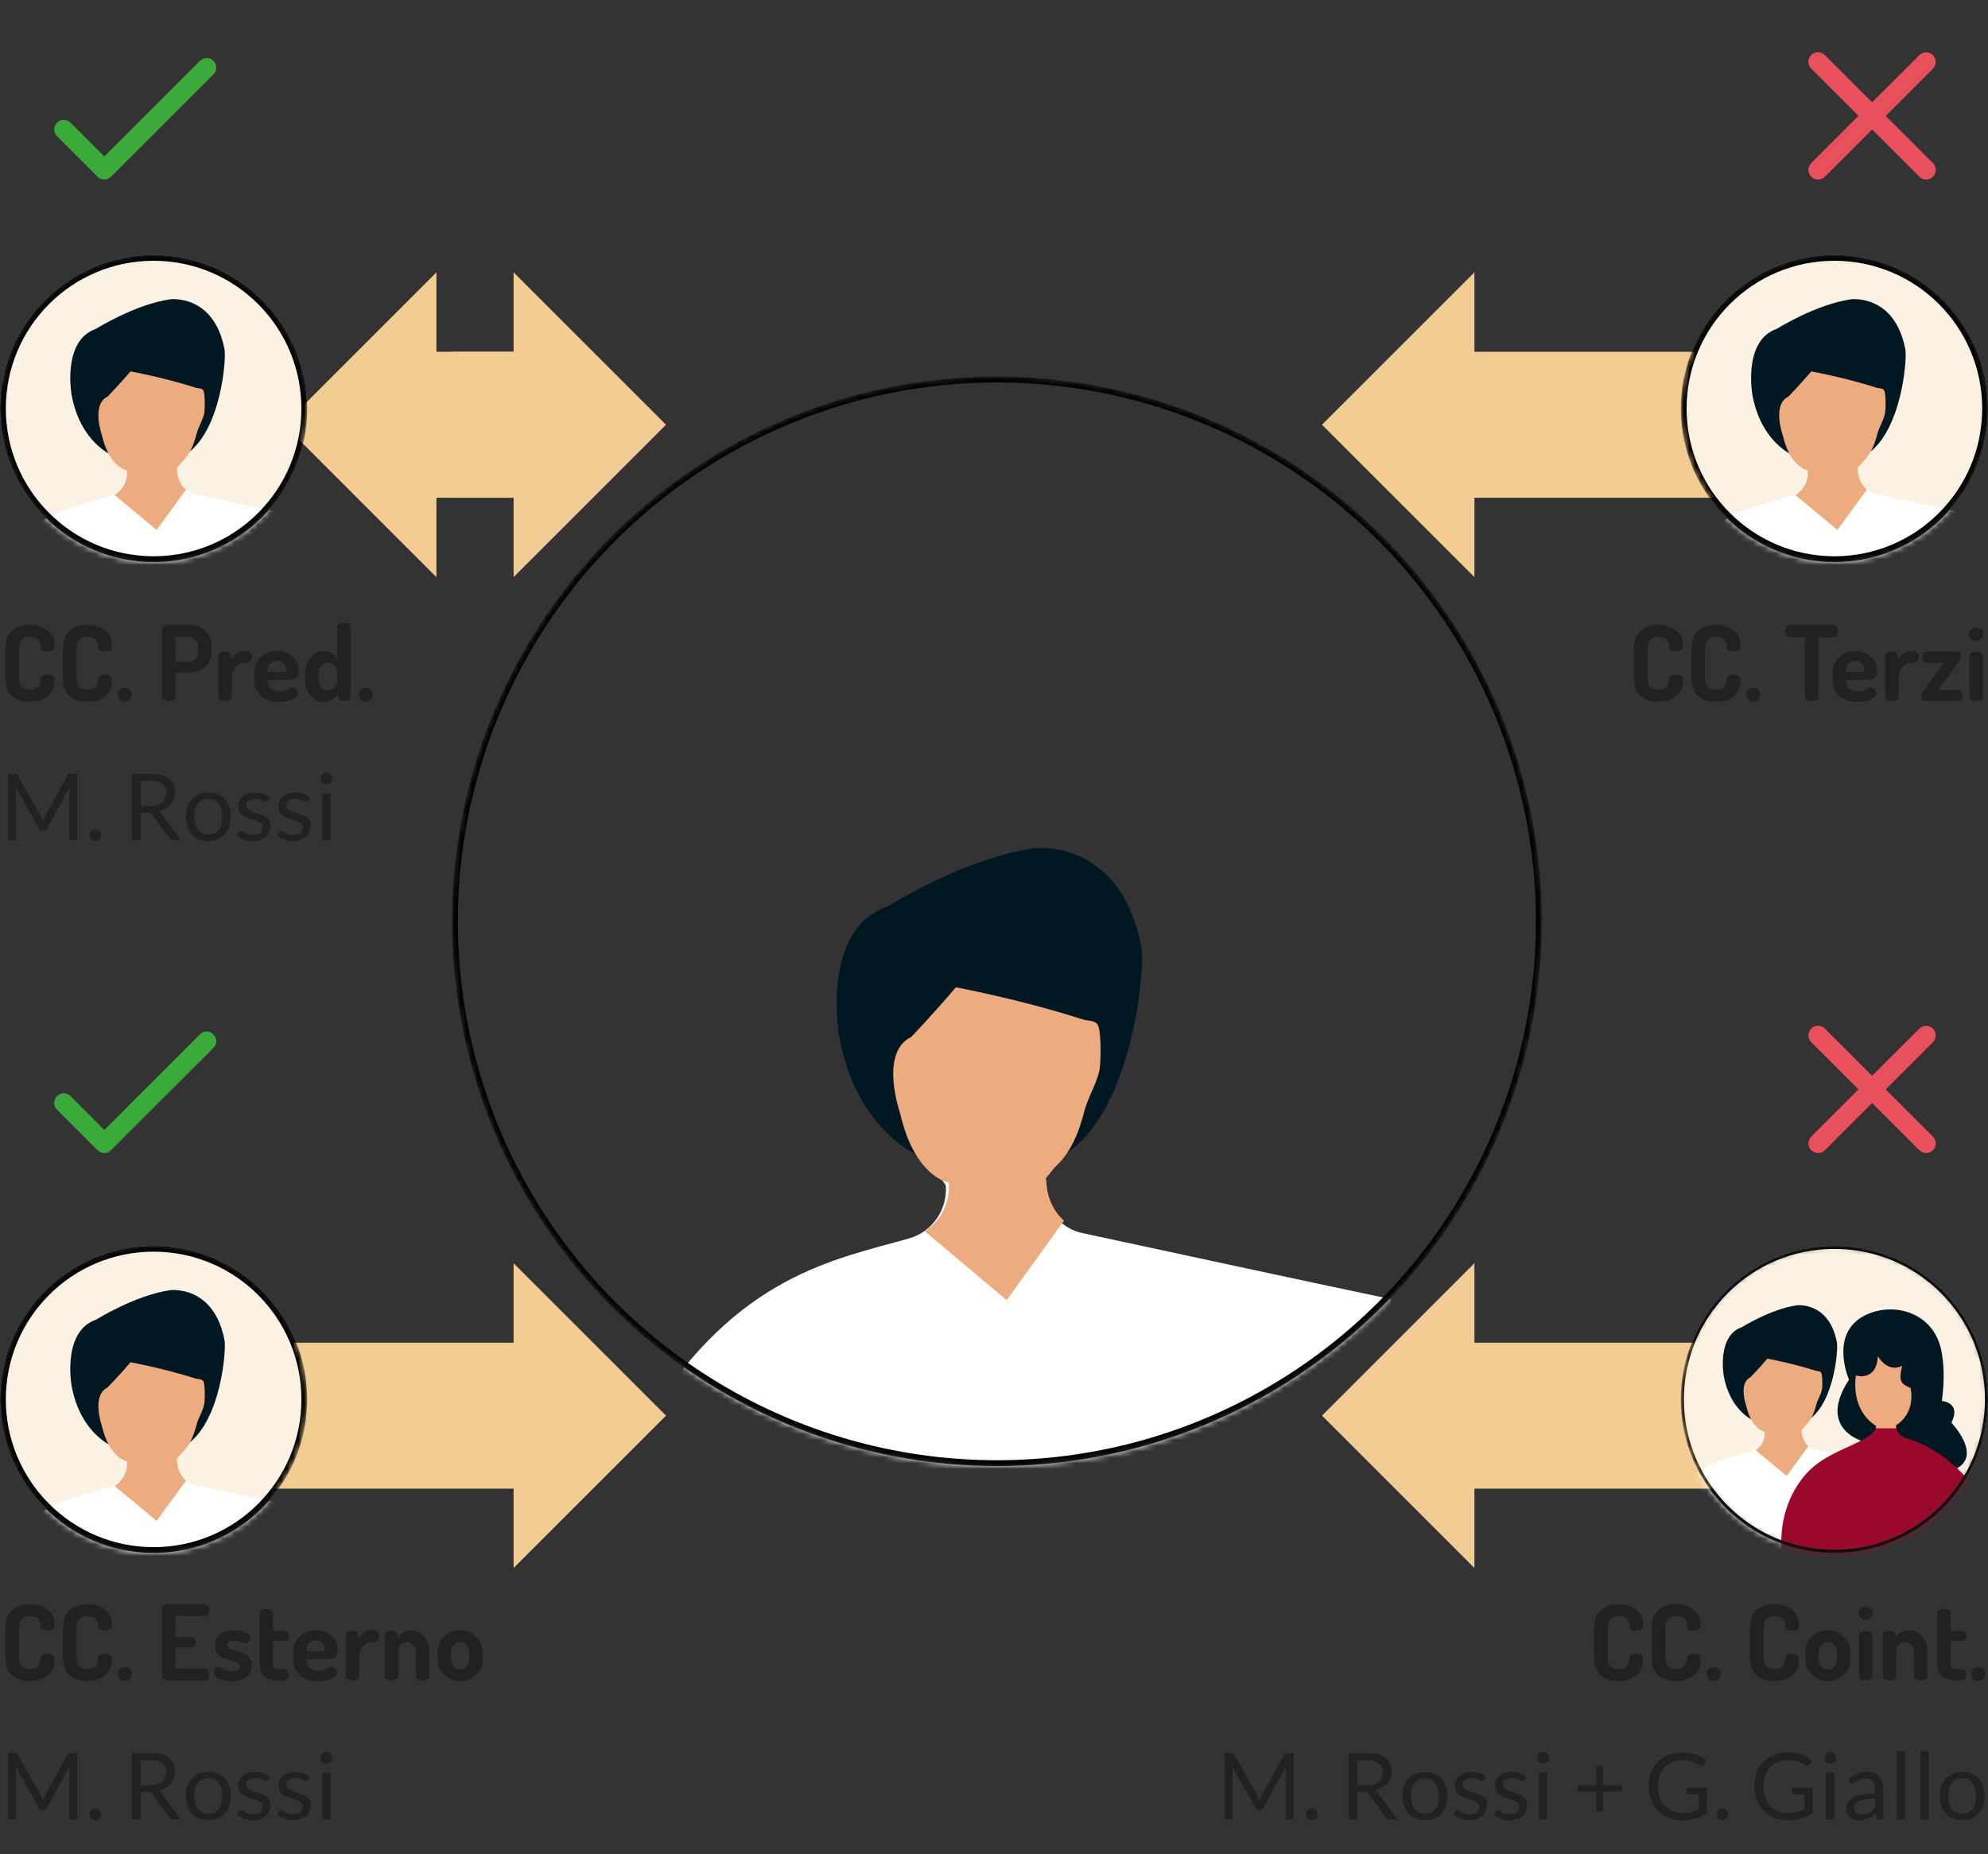 <svg width="343" height="320" viewBox="0 0 343 320" fill="none" xmlns="http://www.w3.org/2000/svg">
<rect x="0" y="0" width="343" height="320" fill="#333333" stroke="none"/>
<g clip-path="url(#clip0_154_61954)">
<path d="M18 194.999L12.167 189.166C11.517 188.516 10.483 188.516 9.833 189.166C9.183 189.816 9.183 190.849 9.833 191.499L16.817 198.483C17.467 199.133 18.517 199.133 19.167 198.483L36.833 180.833C37.483 180.183 37.483 179.149 36.833 178.499C36.183 177.849 35.15 177.849 34.5 178.499L18 194.999Z" fill="#3AAB3A"/>
</g>
<g clip-path="url(#clip1_154_61954)">
<path d="M333.5 177.516C332.85 176.866 331.8 176.866 331.15 177.516L323 185.649L314.85 177.499C314.2 176.849 313.15 176.849 312.5 177.499C311.85 178.149 311.85 179.199 312.5 179.849L320.65 187.999L312.5 196.149C311.85 196.799 311.85 197.849 312.5 198.499C313.15 199.149 314.2 199.149 314.85 198.499L323 190.349L331.15 198.499C331.8 199.149 332.85 199.149 333.5 198.499C334.15 197.849 334.15 196.799 333.5 196.149L325.35 187.999L333.5 179.849C334.133 179.216 334.133 178.149 333.5 177.516Z" fill="#E8505B"/>
</g>
<g clip-path="url(#clip2_154_61954)">
<path d="M18 26.999L12.167 21.166C11.517 20.516 10.483 20.516 9.833 21.166C9.183 21.816 9.183 22.849 9.833 23.499L16.817 30.483C17.467 31.133 18.517 31.133 19.167 30.483L36.833 12.833C37.483 12.183 37.483 11.149 36.833 10.499C36.183 9.849 35.15 9.849 34.5 10.499L18 26.999Z" fill="#3AAB3A"/>
</g>
<g clip-path="url(#clip3_154_61954)">
<path d="M333.5 9.516C332.85 8.866 331.8 8.866 331.15 9.516L323 17.649L314.85 9.499C314.2 8.849 313.15 8.849 312.5 9.499C311.85 10.149 311.85 11.199 312.5 11.849L320.65 19.999L312.5 28.149C311.85 28.799 311.85 29.849 312.5 30.499C313.15 31.149 314.2 31.149 314.85 30.499L323 22.349L331.15 30.499C331.8 31.149 332.85 31.149 333.5 30.499C334.15 29.849 334.15 28.799 333.5 28.149L325.35 19.999L333.5 11.849C334.133 11.216 334.133 10.149 333.5 9.516Z" fill="#E8505B"/>
</g>
<path d="M5.094 290.108C4.35 290.108 3.66 289.976 3.024 289.712C2.388 289.436 1.878 288.998 1.494 288.398C1.122 287.786 0.936 286.976 0.936 285.968V280.982C0.936 279.974 1.122 279.17 1.494 278.57C1.878 277.958 2.388 277.52 3.024 277.256C3.66 276.98 4.356 276.842 5.112 276.842C5.952 276.842 6.69 276.986 7.326 277.274C7.974 277.55 8.478 277.94 8.838 278.444C9.21 278.948 9.396 279.554 9.396 280.262C9.396 280.73 9.3 281.042 9.108 281.198C8.916 281.342 8.622 281.414 8.226 281.414C7.902 281.414 7.626 281.36 7.398 281.252C7.182 281.132 7.068 280.94 7.056 280.676C7.056 280.532 7.032 280.364 6.984 280.172C6.948 279.968 6.87 279.77 6.75 279.578C6.63 279.386 6.444 279.224 6.192 279.092C5.952 278.96 5.616 278.894 5.184 278.894C4.572 278.894 4.104 279.068 3.78 279.416C3.456 279.752 3.294 280.274 3.294 280.982V285.968C3.294 286.688 3.456 287.216 3.78 287.552C4.116 287.888 4.596 288.056 5.22 288.056C5.628 288.056 5.952 287.99 6.192 287.858C6.432 287.726 6.606 287.564 6.714 287.372C6.834 287.168 6.912 286.958 6.948 286.742C6.996 286.526 7.032 286.322 7.056 286.13C7.08 285.842 7.2 285.65 7.416 285.554C7.632 285.446 7.896 285.392 8.208 285.392C8.616 285.392 8.916 285.47 9.108 285.626C9.3 285.782 9.396 286.088 9.396 286.544C9.396 287.264 9.21 287.894 8.838 288.434C8.478 288.974 7.974 289.388 7.326 289.676C6.678 289.964 5.934 290.108 5.094 290.108ZM15.008 290.108C14.264 290.108 13.574 289.976 12.938 289.712C12.302 289.436 11.792 288.998 11.408 288.398C11.036 287.786 10.85 286.976 10.85 285.968V280.982C10.85 279.974 11.036 279.17 11.408 278.57C11.792 277.958 12.302 277.52 12.938 277.256C13.574 276.98 14.27 276.842 15.026 276.842C15.866 276.842 16.604 276.986 17.24 277.274C17.888 277.55 18.392 277.94 18.752 278.444C19.124 278.948 19.31 279.554 19.31 280.262C19.31 280.73 19.214 281.042 19.022 281.198C18.83 281.342 18.536 281.414 18.14 281.414C17.816 281.414 17.54 281.36 17.312 281.252C17.096 281.132 16.982 280.94 16.97 280.676C16.97 280.532 16.946 280.364 16.898 280.172C16.862 279.968 16.784 279.77 16.664 279.578C16.544 279.386 16.358 279.224 16.106 279.092C15.866 278.96 15.53 278.894 15.098 278.894C14.486 278.894 14.018 279.068 13.694 279.416C13.37 279.752 13.208 280.274 13.208 280.982V285.968C13.208 286.688 13.37 287.216 13.694 287.552C14.03 287.888 14.51 288.056 15.134 288.056C15.542 288.056 15.866 287.99 16.106 287.858C16.346 287.726 16.52 287.564 16.628 287.372C16.748 287.168 16.826 286.958 16.862 286.742C16.91 286.526 16.946 286.322 16.97 286.13C16.994 285.842 17.114 285.65 17.33 285.554C17.546 285.446 17.81 285.392 18.122 285.392C18.53 285.392 18.83 285.47 19.022 285.626C19.214 285.782 19.31 286.088 19.31 286.544C19.31 287.264 19.124 287.894 18.752 288.434C18.392 288.974 17.888 289.388 17.24 289.676C16.592 289.964 15.848 290.108 15.008 290.108ZM21.556 290.108C21.208 290.108 20.914 289.988 20.674 289.748C20.446 289.496 20.332 289.208 20.332 288.884C20.332 288.548 20.446 288.26 20.674 288.02C20.914 287.78 21.208 287.66 21.556 287.66C21.88 287.66 22.162 287.78 22.402 288.02C22.642 288.26 22.762 288.548 22.762 288.884C22.762 289.208 22.642 289.496 22.402 289.748C22.162 289.988 21.88 290.108 21.556 290.108ZM28.983 290C28.731 290 28.497 289.94 28.281 289.82C28.065 289.688 27.957 289.496 27.957 289.244V277.598C27.957 277.346 28.065 277.16 28.281 277.04C28.497 276.908 28.731 276.842 28.983 276.842H35.391C35.655 276.842 35.841 276.95 35.949 277.166C36.069 277.382 36.129 277.61 36.129 277.85C36.129 278.138 36.063 278.384 35.931 278.588C35.811 278.792 35.631 278.894 35.391 278.894H30.297V282.494H33.033C33.273 282.494 33.453 282.59 33.573 282.782C33.705 282.962 33.771 283.178 33.771 283.43C33.771 283.634 33.711 283.838 33.591 284.042C33.483 284.234 33.297 284.33 33.033 284.33H30.297V287.948H35.391C35.631 287.948 35.811 288.05 35.931 288.254C36.063 288.458 36.129 288.704 36.129 288.992C36.129 289.232 36.069 289.46 35.949 289.676C35.841 289.892 35.655 290 35.391 290H28.983ZM40.112 290.162C39.512 290.162 38.96 290.09 38.456 289.946C37.964 289.79 37.574 289.592 37.286 289.352C37.01 289.112 36.872 288.866 36.872 288.614C36.872 288.482 36.902 288.338 36.962 288.182C37.034 288.026 37.124 287.888 37.232 287.768C37.352 287.648 37.49 287.588 37.646 287.588C37.814 287.588 37.988 287.66 38.168 287.804C38.36 287.936 38.594 288.068 38.87 288.2C39.158 288.332 39.554 288.398 40.058 288.398C40.598 288.398 40.952 288.314 41.12 288.146C41.3 287.978 41.39 287.804 41.39 287.624C41.39 287.36 41.282 287.156 41.066 287.012C40.862 286.868 40.598 286.754 40.274 286.67C39.95 286.574 39.602 286.472 39.23 286.364C38.87 286.256 38.528 286.118 38.204 285.95C37.88 285.77 37.616 285.53 37.412 285.23C37.208 284.918 37.106 284.516 37.106 284.024C37.106 283.592 37.208 283.172 37.412 282.764C37.616 282.356 37.952 282.02 38.42 281.756C38.888 281.48 39.524 281.342 40.328 281.342C40.82 281.342 41.282 281.396 41.714 281.504C42.158 281.6 42.518 281.738 42.794 281.918C43.07 282.098 43.208 282.296 43.208 282.512C43.208 282.62 43.172 282.764 43.1 282.944C43.028 283.112 42.926 283.268 42.794 283.412C42.674 283.556 42.524 283.628 42.344 283.628C42.212 283.628 42.05 283.586 41.858 283.502C41.678 283.406 41.468 283.316 41.228 283.232C40.988 283.148 40.7 283.106 40.364 283.106C40.064 283.106 39.824 283.148 39.644 283.232C39.464 283.316 39.332 283.418 39.248 283.538C39.164 283.658 39.122 283.784 39.122 283.916C39.122 284.132 39.224 284.3 39.428 284.42C39.632 284.54 39.896 284.642 40.22 284.726C40.556 284.81 40.904 284.906 41.264 285.014C41.636 285.11 41.984 285.254 42.308 285.446C42.644 285.638 42.914 285.902 43.118 286.238C43.322 286.562 43.424 286.988 43.424 287.516C43.424 288.32 43.136 288.962 42.56 289.442C41.996 289.922 41.18 290.162 40.112 290.162ZM48.122 290C47.042 290 46.214 289.766 45.638 289.298C45.074 288.83 44.792 288.086 44.792 287.066V278.354C44.792 278.138 44.918 277.964 45.17 277.832C45.422 277.7 45.68 277.634 45.944 277.634C46.232 277.634 46.496 277.7 46.736 277.832C46.988 277.964 47.114 278.138 47.114 278.354V281.45H49.238C49.43 281.45 49.574 281.54 49.67 281.72C49.778 281.888 49.832 282.08 49.832 282.296C49.832 282.512 49.778 282.71 49.67 282.89C49.574 283.058 49.43 283.142 49.238 283.142H47.114V287.066C47.114 287.426 47.186 287.678 47.33 287.822C47.486 287.966 47.75 288.038 48.122 288.038H48.824C49.16 288.038 49.406 288.14 49.562 288.344C49.73 288.548 49.814 288.77 49.814 289.01C49.814 289.262 49.73 289.49 49.562 289.694C49.406 289.898 49.16 290 48.824 290H48.122ZM54.942 290.162C54.09 290.162 53.334 290.012 52.674 289.712C52.026 289.4 51.516 288.968 51.144 288.416C50.772 287.852 50.586 287.204 50.586 286.472V284.942C50.586 284.294 50.76 283.7 51.108 283.16C51.468 282.608 51.942 282.17 52.53 281.846C53.13 281.51 53.796 281.342 54.528 281.342C55.2 281.342 55.812 281.486 56.364 281.774C56.928 282.062 57.384 282.458 57.732 282.962C58.08 283.466 58.254 284.054 58.254 284.726C58.254 285.242 58.17 285.614 58.002 285.842C57.834 286.058 57.618 286.196 57.354 286.256C57.102 286.304 56.838 286.328 56.562 286.328H52.908V286.598C52.908 287.114 53.1 287.534 53.484 287.858C53.88 288.17 54.39 288.326 55.014 288.326C55.41 288.326 55.74 288.266 56.004 288.146C56.268 288.026 56.496 287.912 56.688 287.804C56.88 287.696 57.06 287.642 57.228 287.642C57.408 287.642 57.564 287.702 57.696 287.822C57.828 287.942 57.93 288.086 58.002 288.254C58.074 288.41 58.11 288.548 58.11 288.668C58.11 288.872 57.978 289.094 57.714 289.334C57.462 289.562 57.096 289.76 56.616 289.928C56.148 290.084 55.59 290.162 54.942 290.162ZM52.908 284.96H55.536C55.74 284.96 55.878 284.93 55.95 284.87C56.034 284.798 56.076 284.666 56.076 284.474C56.076 284.198 55.998 283.952 55.842 283.736C55.698 283.52 55.506 283.352 55.266 283.232C55.038 283.112 54.78 283.052 54.492 283.052C54.216 283.052 53.958 283.112 53.718 283.232C53.478 283.34 53.28 283.502 53.124 283.718C52.98 283.922 52.908 284.168 52.908 284.456V284.96ZM60.78 290C60.456 290 60.186 289.922 59.97 289.766C59.754 289.61 59.646 289.436 59.646 289.244V282.17C59.646 281.954 59.754 281.78 59.97 281.648C60.186 281.516 60.456 281.45 60.78 281.45C61.08 281.45 61.326 281.516 61.518 281.648C61.722 281.78 61.824 281.954 61.824 282.17V282.908C61.956 282.644 62.13 282.398 62.346 282.17C62.574 281.93 62.832 281.732 63.12 281.576C63.408 281.42 63.714 281.342 64.038 281.342H64.596C64.824 281.342 65.022 281.444 65.19 281.648C65.358 281.84 65.442 282.074 65.442 282.35C65.442 282.638 65.358 282.884 65.19 283.088C65.022 283.28 64.824 283.376 64.596 283.376H64.038C63.702 283.376 63.372 283.49 63.048 283.718C62.736 283.934 62.478 284.24 62.274 284.636C62.07 285.02 61.968 285.488 61.968 286.04V289.244C61.968 289.436 61.854 289.61 61.626 289.766C61.398 289.922 61.116 290 60.78 290ZM67.548 290C67.212 290 66.936 289.922 66.72 289.766C66.504 289.61 66.396 289.436 66.396 289.244V282.17C66.396 281.954 66.504 281.78 66.72 281.648C66.936 281.516 67.212 281.45 67.548 281.45C67.836 281.45 68.076 281.516 68.268 281.648C68.472 281.78 68.574 281.954 68.574 282.17V282.71C68.754 282.362 69.048 282.05 69.456 281.774C69.876 281.486 70.386 281.342 70.986 281.342C71.55 281.342 72.066 281.51 72.534 281.846C73.002 282.17 73.374 282.608 73.65 283.16C73.938 283.712 74.082 284.324 74.082 284.996V289.244C74.082 289.496 73.962 289.688 73.722 289.82C73.482 289.94 73.212 290 72.912 290C72.648 290 72.39 289.94 72.138 289.82C71.886 289.688 71.76 289.496 71.76 289.244V284.996C71.76 284.72 71.688 284.462 71.544 284.222C71.412 283.982 71.226 283.784 70.986 283.628C70.746 283.46 70.482 283.376 70.194 283.376C69.954 283.376 69.72 283.442 69.492 283.574C69.264 283.706 69.078 283.892 68.934 284.132C68.79 284.372 68.718 284.66 68.718 284.996V289.244C68.718 289.436 68.604 289.61 68.376 289.766C68.148 289.922 67.872 290 67.548 290ZM79.382 290.162C78.686 290.162 78.044 289.994 77.456 289.658C76.868 289.31 76.394 288.854 76.034 288.29C75.674 287.726 75.494 287.12 75.494 286.472V284.996C75.494 284.348 75.668 283.748 76.016 283.196C76.364 282.632 76.832 282.182 77.42 281.846C78.02 281.51 78.674 281.342 79.382 281.342C80.09 281.342 80.738 281.51 81.326 281.846C81.926 282.17 82.4 282.608 82.748 283.16C83.108 283.712 83.288 284.324 83.288 284.996V286.472C83.288 287.108 83.108 287.708 82.748 288.272C82.388 288.836 81.908 289.292 81.308 289.64C80.72 289.988 80.078 290.162 79.382 290.162ZM79.382 288.128C79.67 288.128 79.934 288.05 80.174 287.894C80.414 287.738 80.606 287.534 80.75 287.282C80.894 287.018 80.966 286.748 80.966 286.472V284.996C80.966 284.72 80.894 284.462 80.75 284.222C80.606 283.982 80.414 283.784 80.174 283.628C79.946 283.46 79.682 283.376 79.382 283.376C79.094 283.376 78.83 283.454 78.59 283.61C78.35 283.766 78.158 283.97 78.014 284.222C77.882 284.462 77.816 284.72 77.816 284.996V286.472C77.816 286.748 77.882 287.018 78.014 287.282C78.158 287.534 78.35 287.738 78.59 287.894C78.83 288.05 79.094 288.128 79.382 288.128ZM7.032 309.856C7.107 309.984 7.171 310.12 7.224 310.264C7.283 310.403 7.339 310.544 7.392 310.688C7.445 310.539 7.501 310.397 7.56 310.264C7.619 310.125 7.685 309.987 7.76 309.848L11.64 302.8C11.709 302.677 11.781 302.603 11.856 302.576C11.931 302.549 12.037 302.536 12.176 302.536H13.32V314H11.96V305.576C11.96 305.464 11.963 305.344 11.968 305.216C11.973 305.088 11.981 304.957 11.992 304.824L8.064 311.992C7.931 312.232 7.744 312.352 7.504 312.352H7.28C7.04 312.352 6.853 312.232 6.72 311.992L2.704 304.8C2.72 304.939 2.731 305.075 2.736 305.208C2.747 305.341 2.752 305.464 2.752 305.576V314H1.392V302.536H2.536C2.675 302.536 2.781 302.549 2.856 302.576C2.931 302.603 3.003 302.677 3.072 302.8L7.032 309.856ZM15.423 313.12C15.423 312.981 15.447 312.851 15.495 312.728C15.548 312.605 15.617 312.499 15.703 312.408C15.793 312.317 15.9 312.245 16.023 312.192C16.145 312.139 16.276 312.112 16.415 312.112C16.553 312.112 16.684 312.139 16.807 312.192C16.929 312.245 17.036 312.317 17.127 312.408C17.217 312.499 17.287 312.605 17.335 312.728C17.388 312.851 17.415 312.981 17.415 313.12C17.415 313.264 17.388 313.397 17.335 313.52C17.287 313.637 17.217 313.741 17.127 313.832C17.036 313.923 16.929 313.992 16.807 314.04C16.684 314.093 16.553 314.12 16.415 314.12C16.276 314.12 16.145 314.093 16.023 314.04C15.9 313.992 15.793 313.923 15.703 313.832C15.617 313.741 15.548 313.637 15.495 313.52C15.447 313.397 15.423 313.264 15.423 313.12ZM24.299 309.216V314H22.755V302.536H25.995C26.721 302.536 27.347 302.611 27.875 302.76C28.403 302.904 28.838 303.115 29.179 303.392C29.526 303.669 29.782 304.005 29.947 304.4C30.113 304.789 30.195 305.227 30.195 305.712C30.195 306.117 30.131 306.496 30.003 306.848C29.875 307.2 29.689 307.517 29.443 307.8C29.203 308.077 28.907 308.315 28.555 308.512C28.209 308.709 27.814 308.859 27.371 308.96C27.563 309.072 27.734 309.235 27.883 309.448L31.227 314H29.851C29.569 314 29.36 313.891 29.227 313.672L26.251 309.576C26.16 309.448 26.062 309.357 25.955 309.304C25.849 309.245 25.689 309.216 25.475 309.216H24.299ZM24.299 308.088H25.923C26.377 308.088 26.774 308.035 27.115 307.928C27.462 307.816 27.75 307.661 27.979 307.464C28.214 307.261 28.39 307.021 28.507 306.744C28.625 306.467 28.683 306.16 28.683 305.824C28.683 305.141 28.456 304.627 28.003 304.28C27.555 303.933 26.886 303.76 25.995 303.76H24.299V308.088ZM35.948 305.768C36.54 305.768 37.073 305.867 37.548 306.064C38.028 306.261 38.433 306.541 38.764 306.904C39.1 307.267 39.356 307.707 39.532 308.224C39.713 308.736 39.804 309.309 39.804 309.944C39.804 310.584 39.713 311.16 39.532 311.672C39.356 312.184 39.1 312.621 38.764 312.984C38.433 313.347 38.028 313.627 37.548 313.824C37.073 314.016 36.54 314.112 35.948 314.112C35.356 314.112 34.82 314.016 34.34 313.824C33.865 313.627 33.46 313.347 33.124 312.984C32.788 312.621 32.529 312.184 32.348 311.672C32.167 311.16 32.076 310.584 32.076 309.944C32.076 309.309 32.167 308.736 32.348 308.224C32.529 307.707 32.788 307.267 33.124 306.904C33.46 306.541 33.865 306.261 34.34 306.064C34.82 305.867 35.356 305.768 35.948 305.768ZM35.948 313C36.748 313 37.345 312.733 37.74 312.2C38.135 311.661 38.332 310.912 38.332 309.952C38.332 308.987 38.135 308.235 37.74 307.696C37.345 307.157 36.748 306.888 35.948 306.888C35.543 306.888 35.191 306.957 34.892 307.096C34.593 307.235 34.343 307.435 34.14 307.696C33.943 307.957 33.793 308.28 33.692 308.664C33.596 309.043 33.548 309.472 33.548 309.952C33.548 310.432 33.596 310.861 33.692 311.24C33.793 311.619 33.943 311.939 34.14 312.2C34.343 312.456 34.593 312.653 34.892 312.792C35.191 312.931 35.543 313 35.948 313ZM46.199 307.232C46.135 307.349 46.036 307.408 45.903 307.408C45.823 307.408 45.732 307.379 45.631 307.32C45.529 307.261 45.404 307.197 45.255 307.128C45.111 307.053 44.937 306.987 44.735 306.928C44.532 306.864 44.292 306.832 44.015 306.832C43.775 306.832 43.559 306.864 43.367 306.928C43.175 306.987 43.009 307.069 42.871 307.176C42.737 307.283 42.633 307.408 42.559 307.552C42.489 307.691 42.455 307.843 42.455 308.008C42.455 308.216 42.513 308.389 42.631 308.528C42.753 308.667 42.913 308.787 43.111 308.888C43.308 308.989 43.532 309.08 43.783 309.16C44.033 309.235 44.289 309.317 44.551 309.408C44.817 309.493 45.076 309.589 45.327 309.696C45.577 309.803 45.801 309.936 45.999 310.096C46.196 310.256 46.353 310.453 46.471 310.688C46.593 310.917 46.655 311.195 46.655 311.52C46.655 311.893 46.588 312.24 46.455 312.56C46.321 312.875 46.124 313.149 45.863 313.384C45.601 313.613 45.281 313.795 44.903 313.928C44.524 314.061 44.087 314.128 43.591 314.128C43.025 314.128 42.513 314.037 42.055 313.856C41.596 313.669 41.207 313.432 40.887 313.144L41.223 312.6C41.265 312.531 41.316 312.477 41.375 312.44C41.433 312.403 41.511 312.384 41.607 312.384C41.703 312.384 41.804 312.421 41.911 312.496C42.017 312.571 42.145 312.653 42.295 312.744C42.449 312.835 42.633 312.917 42.847 312.992C43.065 313.067 43.337 313.104 43.663 313.104C43.94 313.104 44.183 313.069 44.391 313C44.599 312.925 44.772 312.827 44.911 312.704C45.049 312.581 45.151 312.44 45.215 312.28C45.284 312.12 45.319 311.949 45.319 311.768C45.319 311.544 45.257 311.36 45.135 311.216C45.017 311.067 44.86 310.941 44.663 310.84C44.465 310.733 44.239 310.643 43.983 310.568C43.732 310.488 43.473 310.405 43.207 310.32C42.945 310.235 42.687 310.139 42.431 310.032C42.18 309.92 41.956 309.781 41.759 309.616C41.561 309.451 41.401 309.248 41.279 309.008C41.161 308.763 41.103 308.467 41.103 308.12C41.103 307.811 41.167 307.515 41.295 307.232C41.423 306.944 41.609 306.693 41.855 306.48C42.1 306.261 42.401 306.088 42.759 305.96C43.116 305.832 43.524 305.768 43.983 305.768C44.516 305.768 44.993 305.853 45.415 306.024C45.841 306.189 46.209 306.419 46.519 306.712L46.199 307.232ZM53.136 307.232C53.072 307.349 52.974 307.408 52.84 307.408C52.76 307.408 52.669 307.379 52.568 307.32C52.467 307.261 52.342 307.197 52.192 307.128C52.048 307.053 51.875 306.987 51.672 306.928C51.469 306.864 51.23 306.832 50.952 306.832C50.712 306.832 50.496 306.864 50.304 306.928C50.112 306.987 49.947 307.069 49.808 307.176C49.675 307.283 49.571 307.408 49.496 307.552C49.427 307.691 49.392 307.843 49.392 308.008C49.392 308.216 49.451 308.389 49.568 308.528C49.691 308.667 49.851 308.787 50.048 308.888C50.245 308.989 50.469 309.08 50.72 309.16C50.971 309.235 51.227 309.317 51.488 309.408C51.755 309.493 52.014 309.589 52.264 309.696C52.515 309.803 52.739 309.936 52.936 310.096C53.133 310.256 53.291 310.453 53.408 310.688C53.531 310.917 53.592 311.195 53.592 311.52C53.592 311.893 53.526 312.24 53.392 312.56C53.259 312.875 53.062 313.149 52.8 313.384C52.539 313.613 52.219 313.795 51.84 313.928C51.462 314.061 51.024 314.128 50.528 314.128C49.963 314.128 49.451 314.037 48.992 313.856C48.533 313.669 48.144 313.432 47.824 313.144L48.16 312.6C48.203 312.531 48.254 312.477 48.312 312.44C48.371 312.403 48.448 312.384 48.544 312.384C48.64 312.384 48.742 312.421 48.848 312.496C48.955 312.571 49.083 312.653 49.232 312.744C49.387 312.835 49.571 312.917 49.784 312.992C50.003 313.067 50.275 313.104 50.6 313.104C50.877 313.104 51.12 313.069 51.328 313C51.536 312.925 51.709 312.827 51.848 312.704C51.987 312.581 52.088 312.44 52.152 312.28C52.221 312.12 52.256 311.949 52.256 311.768C52.256 311.544 52.195 311.36 52.072 311.216C51.955 311.067 51.797 310.941 51.6 310.84C51.403 310.733 51.176 310.643 50.92 310.568C50.669 310.488 50.411 310.405 50.144 310.32C49.883 310.235 49.624 310.139 49.368 310.032C49.117 309.92 48.894 309.781 48.696 309.616C48.499 309.451 48.339 309.248 48.216 309.008C48.099 308.763 48.04 308.467 48.04 308.12C48.04 307.811 48.104 307.515 48.232 307.232C48.36 306.944 48.547 306.693 48.792 306.48C49.038 306.261 49.339 306.088 49.696 305.96C50.053 305.832 50.462 305.768 50.92 305.768C51.453 305.768 51.931 305.853 52.352 306.024C52.779 306.189 53.147 306.419 53.456 306.712L53.136 307.232ZM57.018 305.896V314H55.594V305.896H57.018ZM57.338 303.352C57.338 303.491 57.308 303.621 57.25 303.744C57.196 303.861 57.122 303.968 57.026 304.064C56.935 304.155 56.828 304.227 56.706 304.28C56.583 304.333 56.452 304.36 56.314 304.36C56.175 304.36 56.044 304.333 55.922 304.28C55.804 304.227 55.698 304.155 55.602 304.064C55.511 303.968 55.439 303.861 55.386 303.744C55.332 303.621 55.306 303.491 55.306 303.352C55.306 303.213 55.332 303.083 55.386 302.96C55.439 302.832 55.511 302.723 55.602 302.632C55.698 302.536 55.804 302.461 55.922 302.408C56.044 302.355 56.175 302.328 56.314 302.328C56.452 302.328 56.583 302.355 56.706 302.408C56.828 302.461 56.935 302.536 57.026 302.632C57.122 302.723 57.196 302.832 57.25 302.96C57.308 303.083 57.338 303.213 57.338 303.352Z" fill="#212121"/>
<path d="M279.205 290.108C278.461 290.108 277.771 289.976 277.135 289.712C276.499 289.436 275.989 288.998 275.605 288.398C275.233 287.786 275.047 286.976 275.047 285.968V280.982C275.047 279.974 275.233 279.17 275.605 278.57C275.989 277.958 276.499 277.52 277.135 277.256C277.771 276.98 278.467 276.842 279.223 276.842C280.063 276.842 280.801 276.986 281.437 277.274C282.085 277.55 282.589 277.94 282.949 278.444C283.321 278.948 283.507 279.554 283.507 280.262C283.507 280.73 283.411 281.042 283.219 281.198C283.027 281.342 282.733 281.414 282.337 281.414C282.013 281.414 281.737 281.36 281.509 281.252C281.293 281.132 281.179 280.94 281.167 280.676C281.167 280.532 281.143 280.364 281.095 280.172C281.059 279.968 280.981 279.77 280.861 279.578C280.741 279.386 280.555 279.224 280.303 279.092C280.063 278.96 279.727 278.894 279.295 278.894C278.683 278.894 278.215 279.068 277.891 279.416C277.567 279.752 277.405 280.274 277.405 280.982V285.968C277.405 286.688 277.567 287.216 277.891 287.552C278.227 287.888 278.707 288.056 279.331 288.056C279.739 288.056 280.063 287.99 280.303 287.858C280.543 287.726 280.717 287.564 280.825 287.372C280.945 287.168 281.023 286.958 281.059 286.742C281.107 286.526 281.143 286.322 281.167 286.13C281.191 285.842 281.311 285.65 281.527 285.554C281.743 285.446 282.007 285.392 282.319 285.392C282.727 285.392 283.027 285.47 283.219 285.626C283.411 285.782 283.507 286.088 283.507 286.544C283.507 287.264 283.321 287.894 282.949 288.434C282.589 288.974 282.085 289.388 281.437 289.676C280.789 289.964 280.045 290.108 279.205 290.108ZM289.119 290.108C288.375 290.108 287.685 289.976 287.049 289.712C286.413 289.436 285.903 288.998 285.519 288.398C285.147 287.786 284.961 286.976 284.961 285.968V280.982C284.961 279.974 285.147 279.17 285.519 278.57C285.903 277.958 286.413 277.52 287.049 277.256C287.685 276.98 288.381 276.842 289.137 276.842C289.977 276.842 290.715 276.986 291.351 277.274C291.999 277.55 292.503 277.94 292.863 278.444C293.235 278.948 293.421 279.554 293.421 280.262C293.421 280.73 293.325 281.042 293.133 281.198C292.941 281.342 292.647 281.414 292.251 281.414C291.927 281.414 291.651 281.36 291.423 281.252C291.207 281.132 291.093 280.94 291.081 280.676C291.081 280.532 291.057 280.364 291.009 280.172C290.973 279.968 290.895 279.77 290.775 279.578C290.655 279.386 290.469 279.224 290.217 279.092C289.977 278.96 289.641 278.894 289.209 278.894C288.597 278.894 288.129 279.068 287.805 279.416C287.481 279.752 287.319 280.274 287.319 280.982V285.968C287.319 286.688 287.481 287.216 287.805 287.552C288.141 287.888 288.621 288.056 289.245 288.056C289.653 288.056 289.977 287.99 290.217 287.858C290.457 287.726 290.631 287.564 290.739 287.372C290.859 287.168 290.937 286.958 290.973 286.742C291.021 286.526 291.057 286.322 291.081 286.13C291.105 285.842 291.225 285.65 291.441 285.554C291.657 285.446 291.921 285.392 292.233 285.392C292.641 285.392 292.941 285.47 293.133 285.626C293.325 285.782 293.421 286.088 293.421 286.544C293.421 287.264 293.235 287.894 292.863 288.434C292.503 288.974 291.999 289.388 291.351 289.676C290.703 289.964 289.959 290.108 289.119 290.108ZM295.667 290.108C295.319 290.108 295.025 289.988 294.785 289.748C294.557 289.496 294.443 289.208 294.443 288.884C294.443 288.548 294.557 288.26 294.785 288.02C295.025 287.78 295.319 287.66 295.667 287.66C295.991 287.66 296.273 287.78 296.513 288.02C296.753 288.26 296.873 288.548 296.873 288.884C296.873 289.208 296.753 289.496 296.513 289.748C296.273 289.988 295.991 290.108 295.667 290.108ZM306.082 290.108C305.338 290.108 304.648 289.976 304.012 289.712C303.376 289.436 302.866 288.998 302.482 288.398C302.11 287.786 301.924 286.976 301.924 285.968V280.982C301.924 279.974 302.11 279.17 302.482 278.57C302.866 277.958 303.376 277.52 304.012 277.256C304.648 276.98 305.344 276.842 306.1 276.842C306.94 276.842 307.678 276.986 308.314 277.274C308.962 277.55 309.466 277.94 309.826 278.444C310.198 278.948 310.384 279.554 310.384 280.262C310.384 280.73 310.288 281.042 310.096 281.198C309.904 281.342 309.61 281.414 309.214 281.414C308.89 281.414 308.614 281.36 308.386 281.252C308.17 281.132 308.056 280.94 308.044 280.676C308.044 280.532 308.02 280.364 307.972 280.172C307.936 279.968 307.858 279.77 307.738 279.578C307.618 279.386 307.432 279.224 307.18 279.092C306.94 278.96 306.604 278.894 306.172 278.894C305.56 278.894 305.092 279.068 304.768 279.416C304.444 279.752 304.282 280.274 304.282 280.982V285.968C304.282 286.688 304.444 287.216 304.768 287.552C305.104 287.888 305.584 288.056 306.208 288.056C306.616 288.056 306.94 287.99 307.18 287.858C307.42 287.726 307.594 287.564 307.702 287.372C307.822 287.168 307.9 286.958 307.936 286.742C307.984 286.526 308.02 286.322 308.044 286.13C308.068 285.842 308.188 285.65 308.404 285.554C308.62 285.446 308.884 285.392 309.196 285.392C309.604 285.392 309.904 285.47 310.096 285.626C310.288 285.782 310.384 286.088 310.384 286.544C310.384 287.264 310.198 287.894 309.826 288.434C309.466 288.974 308.962 289.388 308.314 289.676C307.666 289.964 306.922 290.108 306.082 290.108ZM315.366 290.162C314.67 290.162 314.028 289.994 313.44 289.658C312.852 289.31 312.378 288.854 312.018 288.29C311.658 287.726 311.478 287.12 311.478 286.472V284.996C311.478 284.348 311.652 283.748 312 283.196C312.348 282.632 312.816 282.182 313.404 281.846C314.004 281.51 314.658 281.342 315.366 281.342C316.074 281.342 316.722 281.51 317.31 281.846C317.91 282.17 318.384 282.608 318.732 283.16C319.092 283.712 319.272 284.324 319.272 284.996V286.472C319.272 287.108 319.092 287.708 318.732 288.272C318.372 288.836 317.892 289.292 317.292 289.64C316.704 289.988 316.062 290.162 315.366 290.162ZM315.366 288.128C315.654 288.128 315.918 288.05 316.158 287.894C316.398 287.738 316.59 287.534 316.734 287.282C316.878 287.018 316.95 286.748 316.95 286.472V284.996C316.95 284.72 316.878 284.462 316.734 284.222C316.59 283.982 316.398 283.784 316.158 283.628C315.93 283.46 315.666 283.376 315.366 283.376C315.078 283.376 314.814 283.454 314.574 283.61C314.334 283.766 314.142 283.97 313.998 284.222C313.866 284.462 313.8 284.72 313.8 284.996V286.472C313.8 286.748 313.866 287.018 313.998 287.282C314.142 287.534 314.334 287.738 314.574 287.894C314.814 288.05 315.078 288.128 315.366 288.128ZM321.902 279.542C321.554 279.542 321.254 279.428 321.002 279.2C320.75 278.96 320.624 278.696 320.624 278.408C320.624 278.096 320.75 277.832 321.002 277.616C321.254 277.388 321.554 277.274 321.902 277.274C322.262 277.274 322.562 277.388 322.802 277.616C323.042 277.832 323.162 278.096 323.162 278.408C323.162 278.696 323.042 278.96 322.802 279.2C322.562 279.428 322.262 279.542 321.902 279.542ZM321.902 290C321.566 290 321.29 289.922 321.074 289.766C320.858 289.61 320.75 289.436 320.75 289.244V282.17C320.75 281.954 320.858 281.78 321.074 281.648C321.29 281.516 321.566 281.45 321.902 281.45C322.226 281.45 322.502 281.516 322.73 281.648C322.958 281.78 323.072 281.954 323.072 282.17V289.244C323.072 289.436 322.958 289.61 322.73 289.766C322.502 289.922 322.226 290 321.902 290ZM325.997 290C325.661 290 325.385 289.922 325.169 289.766C324.953 289.61 324.845 289.436 324.845 289.244V282.17C324.845 281.954 324.953 281.78 325.169 281.648C325.385 281.516 325.661 281.45 325.997 281.45C326.285 281.45 326.525 281.516 326.717 281.648C326.921 281.78 327.023 281.954 327.023 282.17V282.71C327.203 282.362 327.497 282.05 327.905 281.774C328.325 281.486 328.835 281.342 329.435 281.342C329.999 281.342 330.515 281.51 330.983 281.846C331.451 282.17 331.823 282.608 332.099 283.16C332.387 283.712 332.531 284.324 332.531 284.996V289.244C332.531 289.496 332.411 289.688 332.171 289.82C331.931 289.94 331.661 290 331.361 290C331.097 290 330.839 289.94 330.587 289.82C330.335 289.688 330.209 289.496 330.209 289.244V284.996C330.209 284.72 330.137 284.462 329.993 284.222C329.861 283.982 329.675 283.784 329.435 283.628C329.195 283.46 328.931 283.376 328.643 283.376C328.403 283.376 328.169 283.442 327.941 283.574C327.713 283.706 327.527 283.892 327.383 284.132C327.239 284.372 327.167 284.66 327.167 284.996V289.244C327.167 289.436 327.053 289.61 326.825 289.766C326.597 289.922 326.321 290 325.997 290ZM337.561 290C336.481 290 335.653 289.766 335.077 289.298C334.513 288.83 334.231 288.086 334.231 287.066V278.354C334.231 278.138 334.357 277.964 334.609 277.832C334.861 277.7 335.119 277.634 335.383 277.634C335.671 277.634 335.935 277.7 336.175 277.832C336.427 277.964 336.553 278.138 336.553 278.354V281.45H338.677C338.869 281.45 339.013 281.54 339.109 281.72C339.217 281.888 339.271 282.08 339.271 282.296C339.271 282.512 339.217 282.71 339.109 282.89C339.013 283.058 338.869 283.142 338.677 283.142H336.553V287.066C336.553 287.426 336.625 287.678 336.769 287.822C336.925 287.966 337.189 288.038 337.561 288.038H338.263C338.599 288.038 338.845 288.14 339.001 288.344C339.169 288.548 339.253 288.77 339.253 289.01C339.253 289.262 339.169 289.49 339.001 289.694C338.845 289.898 338.599 290 338.263 290H337.561ZM341.283 290.108C340.935 290.108 340.641 289.988 340.401 289.748C340.173 289.496 340.059 289.208 340.059 288.884C340.059 288.548 340.173 288.26 340.401 288.02C340.641 287.78 340.935 287.66 341.283 287.66C341.607 287.66 341.889 287.78 342.129 288.02C342.369 288.26 342.489 288.548 342.489 288.884C342.489 289.208 342.369 289.496 342.129 289.748C341.889 289.988 341.607 290.108 341.283 290.108ZM216.938 309.856C217.013 309.984 217.077 310.12 217.13 310.264C217.189 310.403 217.245 310.544 217.298 310.688C217.352 310.539 217.408 310.397 217.466 310.264C217.525 310.125 217.592 309.987 217.666 309.848L221.546 302.8C221.616 302.677 221.688 302.603 221.762 302.576C221.837 302.549 221.944 302.536 222.082 302.536H223.226V314H221.866V305.576C221.866 305.464 221.869 305.344 221.874 305.216C221.88 305.088 221.888 304.957 221.898 304.824L217.97 311.992C217.837 312.232 217.65 312.352 217.41 312.352H217.186C216.946 312.352 216.76 312.232 216.626 311.992L212.61 304.8C212.626 304.939 212.637 305.075 212.642 305.208C212.653 305.341 212.658 305.464 212.658 305.576V314H211.298V302.536H212.442C212.581 302.536 212.688 302.549 212.762 302.576C212.837 302.603 212.909 302.677 212.978 302.8L216.938 309.856ZM225.329 313.12C225.329 312.981 225.353 312.851 225.401 312.728C225.454 312.605 225.524 312.499 225.609 312.408C225.7 312.317 225.806 312.245 225.929 312.192C226.052 312.139 226.182 312.112 226.321 312.112C226.46 312.112 226.59 312.139 226.713 312.192C226.836 312.245 226.942 312.317 227.033 312.408C227.124 312.499 227.193 312.605 227.241 312.728C227.294 312.851 227.321 312.981 227.321 313.12C227.321 313.264 227.294 313.397 227.241 313.52C227.193 313.637 227.124 313.741 227.033 313.832C226.942 313.923 226.836 313.992 226.713 314.04C226.59 314.093 226.46 314.12 226.321 314.12C226.182 314.12 226.052 314.093 225.929 314.04C225.806 313.992 225.7 313.923 225.609 313.832C225.524 313.741 225.454 313.637 225.401 313.52C225.353 313.397 225.329 313.264 225.329 313.12ZM234.205 309.216V314H232.661V302.536H235.901C236.627 302.536 237.253 302.611 237.781 302.76C238.309 302.904 238.744 303.115 239.085 303.392C239.432 303.669 239.688 304.005 239.853 304.4C240.019 304.789 240.101 305.227 240.101 305.712C240.101 306.117 240.037 306.496 239.909 306.848C239.781 307.2 239.595 307.517 239.349 307.8C239.109 308.077 238.813 308.315 238.461 308.512C238.115 308.709 237.72 308.859 237.277 308.96C237.469 309.072 237.64 309.235 237.789 309.448L241.133 314H239.757C239.475 314 239.267 313.891 239.133 313.672L236.157 309.576C236.067 309.448 235.968 309.357 235.861 309.304C235.755 309.245 235.595 309.216 235.381 309.216H234.205ZM234.205 308.088H235.829C236.283 308.088 236.68 308.035 237.021 307.928C237.368 307.816 237.656 307.661 237.885 307.464C238.12 307.261 238.296 307.021 238.413 306.744C238.531 306.467 238.589 306.16 238.589 305.824C238.589 305.141 238.363 304.627 237.909 304.28C237.461 303.933 236.792 303.76 235.901 303.76H234.205V308.088ZM245.854 305.768C246.446 305.768 246.98 305.867 247.454 306.064C247.934 306.261 248.34 306.541 248.67 306.904C249.006 307.267 249.262 307.707 249.438 308.224C249.62 308.736 249.71 309.309 249.71 309.944C249.71 310.584 249.62 311.16 249.438 311.672C249.262 312.184 249.006 312.621 248.67 312.984C248.34 313.347 247.934 313.627 247.454 313.824C246.98 314.016 246.446 314.112 245.854 314.112C245.262 314.112 244.726 314.016 244.246 313.824C243.772 313.627 243.366 313.347 243.03 312.984C242.694 312.621 242.436 312.184 242.254 311.672C242.073 311.16 241.982 310.584 241.982 309.944C241.982 309.309 242.073 308.736 242.254 308.224C242.436 307.707 242.694 307.267 243.03 306.904C243.366 306.541 243.772 306.261 244.246 306.064C244.726 305.867 245.262 305.768 245.854 305.768ZM245.854 313C246.654 313 247.252 312.733 247.646 312.2C248.041 311.661 248.238 310.912 248.238 309.952C248.238 308.987 248.041 308.235 247.646 307.696C247.252 307.157 246.654 306.888 245.854 306.888C245.449 306.888 245.097 306.957 244.798 307.096C244.5 307.235 244.249 307.435 244.046 307.696C243.849 307.957 243.7 308.28 243.598 308.664C243.502 309.043 243.454 309.472 243.454 309.952C243.454 310.432 243.502 310.861 243.598 311.24C243.7 311.619 243.849 311.939 244.046 312.2C244.249 312.456 244.5 312.653 244.798 312.792C245.097 312.931 245.449 313 245.854 313ZM256.105 307.232C256.041 307.349 255.942 307.408 255.809 307.408C255.729 307.408 255.638 307.379 255.537 307.32C255.436 307.261 255.31 307.197 255.161 307.128C255.017 307.053 254.844 306.987 254.641 306.928C254.438 306.864 254.198 306.832 253.921 306.832C253.681 306.832 253.465 306.864 253.273 306.928C253.081 306.987 252.916 307.069 252.777 307.176C252.644 307.283 252.54 307.408 252.465 307.552C252.396 307.691 252.361 307.843 252.361 308.008C252.361 308.216 252.42 308.389 252.537 308.528C252.66 308.667 252.82 308.787 253.017 308.888C253.214 308.989 253.438 309.08 253.689 309.16C253.94 309.235 254.196 309.317 254.457 309.408C254.724 309.493 254.982 309.589 255.233 309.696C255.484 309.803 255.708 309.936 255.905 310.096C256.102 310.256 256.26 310.453 256.377 310.688C256.5 310.917 256.561 311.195 256.561 311.52C256.561 311.893 256.494 312.24 256.361 312.56C256.228 312.875 256.03 313.149 255.769 313.384C255.508 313.613 255.188 313.795 254.809 313.928C254.43 314.061 253.993 314.128 253.497 314.128C252.932 314.128 252.42 314.037 251.961 313.856C251.502 313.669 251.113 313.432 250.793 313.144L251.129 312.6C251.172 312.531 251.222 312.477 251.281 312.44C251.34 312.403 251.417 312.384 251.513 312.384C251.609 312.384 251.71 312.421 251.817 312.496C251.924 312.571 252.052 312.653 252.201 312.744C252.356 312.835 252.54 312.917 252.753 312.992C252.972 313.067 253.244 313.104 253.569 313.104C253.846 313.104 254.089 313.069 254.297 313C254.505 312.925 254.678 312.827 254.817 312.704C254.956 312.581 255.057 312.44 255.121 312.28C255.19 312.12 255.225 311.949 255.225 311.768C255.225 311.544 255.164 311.36 255.041 311.216C254.924 311.067 254.766 310.941 254.569 310.84C254.372 310.733 254.145 310.643 253.889 310.568C253.638 310.488 253.38 310.405 253.113 310.32C252.852 310.235 252.593 310.139 252.337 310.032C252.086 309.92 251.862 309.781 251.665 309.616C251.468 309.451 251.308 309.248 251.185 309.008C251.068 308.763 251.009 308.467 251.009 308.12C251.009 307.811 251.073 307.515 251.201 307.232C251.329 306.944 251.516 306.693 251.761 306.48C252.006 306.261 252.308 306.088 252.665 305.96C253.022 305.832 253.43 305.768 253.889 305.768C254.422 305.768 254.9 305.853 255.321 306.024C255.748 306.189 256.116 306.419 256.425 306.712L256.105 307.232ZM263.042 307.232C262.978 307.349 262.88 307.408 262.746 307.408C262.666 307.408 262.576 307.379 262.474 307.32C262.373 307.261 262.248 307.197 262.098 307.128C261.954 307.053 261.781 306.987 261.578 306.928C261.376 306.864 261.136 306.832 260.858 306.832C260.618 306.832 260.402 306.864 260.21 306.928C260.018 306.987 259.853 307.069 259.714 307.176C259.581 307.283 259.477 307.408 259.402 307.552C259.333 307.691 259.298 307.843 259.298 308.008C259.298 308.216 259.357 308.389 259.474 308.528C259.597 308.667 259.757 308.787 259.954 308.888C260.152 308.989 260.376 309.08 260.626 309.16C260.877 309.235 261.133 309.317 261.394 309.408C261.661 309.493 261.92 309.589 262.17 309.696C262.421 309.803 262.645 309.936 262.842 310.096C263.04 310.256 263.197 310.453 263.314 310.688C263.437 310.917 263.498 311.195 263.498 311.52C263.498 311.893 263.432 312.24 263.298 312.56C263.165 312.875 262.968 313.149 262.706 313.384C262.445 313.613 262.125 313.795 261.746 313.928C261.368 314.061 260.93 314.128 260.434 314.128C259.869 314.128 259.357 314.037 258.898 313.856C258.44 313.669 258.05 313.432 257.73 313.144L258.066 312.6C258.109 312.531 258.16 312.477 258.218 312.44C258.277 312.403 258.354 312.384 258.45 312.384C258.546 312.384 258.648 312.421 258.754 312.496C258.861 312.571 258.989 312.653 259.138 312.744C259.293 312.835 259.477 312.917 259.69 312.992C259.909 313.067 260.181 313.104 260.506 313.104C260.784 313.104 261.026 313.069 261.234 313C261.442 312.925 261.616 312.827 261.754 312.704C261.893 312.581 261.994 312.44 262.058 312.28C262.128 312.12 262.162 311.949 262.162 311.768C262.162 311.544 262.101 311.36 261.978 311.216C261.861 311.067 261.704 310.941 261.506 310.84C261.309 310.733 261.082 310.643 260.826 310.568C260.576 310.488 260.317 310.405 260.05 310.32C259.789 310.235 259.53 310.139 259.274 310.032C259.024 309.92 258.8 309.781 258.602 309.616C258.405 309.451 258.245 309.248 258.122 309.008C258.005 308.763 257.946 308.467 257.946 308.12C257.946 307.811 258.01 307.515 258.138 307.232C258.266 306.944 258.453 306.693 258.698 306.48C258.944 306.261 259.245 306.088 259.602 305.96C259.96 305.832 260.368 305.768 260.826 305.768C261.36 305.768 261.837 305.853 262.258 306.024C262.685 306.189 263.053 306.419 263.362 306.712L263.042 307.232ZM266.924 305.896V314H265.5V305.896H266.924ZM267.244 303.352C267.244 303.491 267.215 303.621 267.156 303.744C267.103 303.861 267.028 303.968 266.932 304.064C266.841 304.155 266.735 304.227 266.612 304.28C266.489 304.333 266.359 304.36 266.22 304.36C266.081 304.36 265.951 304.333 265.828 304.28C265.711 304.227 265.604 304.155 265.508 304.064C265.417 303.968 265.345 303.861 265.292 303.744C265.239 303.621 265.212 303.491 265.212 303.352C265.212 303.213 265.239 303.083 265.292 302.96C265.345 302.832 265.417 302.723 265.508 302.632C265.604 302.536 265.711 302.461 265.828 302.408C265.951 302.355 266.081 302.328 266.22 302.328C266.359 302.328 266.489 302.355 266.612 302.408C266.735 302.461 266.841 302.536 266.932 302.632C267.028 302.723 267.103 302.832 267.156 302.96C267.215 303.083 267.244 303.213 267.244 303.352ZM276.567 304.672V308.088H279.823V309.168H276.567V312.608H275.399V309.168H272.159V308.088H275.399V304.672H276.567ZM290.238 312.872C290.548 312.872 290.83 312.859 291.086 312.832C291.348 312.8 291.593 312.755 291.822 312.696C292.052 312.637 292.268 312.568 292.47 312.488C292.673 312.403 292.876 312.307 293.078 312.2V309.672H291.302C291.201 309.672 291.118 309.643 291.054 309.584C290.996 309.525 290.966 309.453 290.966 309.368V308.488H294.486V312.888C294.198 313.096 293.897 313.277 293.582 313.432C293.273 313.587 292.94 313.717 292.582 313.824C292.23 313.925 291.852 314 291.446 314.048C291.041 314.101 290.601 314.128 290.126 314.128C289.294 314.128 288.532 313.987 287.838 313.704C287.145 313.416 286.548 313.016 286.046 312.504C285.545 311.987 285.153 311.368 284.87 310.648C284.593 309.928 284.454 309.136 284.454 308.272C284.454 307.397 284.59 306.6 284.862 305.88C285.14 305.16 285.532 304.544 286.038 304.032C286.55 303.515 287.166 303.115 287.886 302.832C288.612 302.549 289.422 302.408 290.318 302.408C290.772 302.408 291.193 302.443 291.582 302.512C291.972 302.576 292.332 302.672 292.662 302.8C292.998 302.923 293.308 303.075 293.59 303.256C293.873 303.432 294.137 303.632 294.382 303.856L293.942 304.56C293.852 304.704 293.734 304.776 293.59 304.776C293.505 304.776 293.412 304.747 293.31 304.688C293.177 304.613 293.028 304.523 292.862 304.416C292.697 304.309 292.494 304.208 292.254 304.112C292.02 304.011 291.74 303.925 291.414 303.856C291.094 303.787 290.713 303.752 290.27 303.752C289.625 303.752 289.041 303.859 288.518 304.072C287.996 304.28 287.55 304.581 287.182 304.976C286.814 305.365 286.532 305.84 286.334 306.4C286.137 306.955 286.038 307.579 286.038 308.272C286.038 308.997 286.14 309.645 286.342 310.216C286.55 310.781 286.841 311.261 287.214 311.656C287.588 312.051 288.03 312.352 288.542 312.56C289.054 312.768 289.62 312.872 290.238 312.872ZM296.188 313.12C296.188 312.981 296.212 312.851 296.26 312.728C296.314 312.605 296.383 312.499 296.468 312.408C296.559 312.317 296.666 312.245 296.788 312.192C296.911 312.139 297.042 312.112 297.18 312.112C297.319 312.112 297.45 312.139 297.572 312.192C297.695 312.245 297.802 312.317 297.892 312.408C297.983 312.499 298.052 312.605 298.1 312.728C298.154 312.851 298.18 312.981 298.18 313.12C298.18 313.264 298.154 313.397 298.1 313.52C298.052 313.637 297.983 313.741 297.892 313.832C297.802 313.923 297.695 313.992 297.572 314.04C297.45 314.093 297.319 314.12 297.18 314.12C297.042 314.12 296.911 314.093 296.788 314.04C296.666 313.992 296.559 313.923 296.468 313.832C296.383 313.741 296.314 313.637 296.26 313.52C296.212 313.397 296.188 313.264 296.188 313.12ZM308.473 312.872C308.782 312.872 309.065 312.859 309.321 312.832C309.582 312.8 309.827 312.755 310.057 312.696C310.286 312.637 310.502 312.568 310.705 312.488C310.907 312.403 311.11 312.307 311.313 312.2V309.672H309.537C309.435 309.672 309.353 309.643 309.289 309.584C309.23 309.525 309.201 309.453 309.201 309.368V308.488H312.721V312.888C312.433 313.096 312.131 313.277 311.817 313.432C311.507 313.587 311.174 313.717 310.817 313.824C310.465 313.925 310.086 314 309.681 314.048C309.275 314.101 308.835 314.128 308.361 314.128C307.529 314.128 306.766 313.987 306.073 313.704C305.379 313.416 304.782 313.016 304.281 312.504C303.779 311.987 303.387 311.368 303.105 310.648C302.827 309.928 302.689 309.136 302.689 308.272C302.689 307.397 302.825 306.6 303.097 305.88C303.374 305.16 303.766 304.544 304.273 304.032C304.785 303.515 305.401 303.115 306.121 302.832C306.846 302.549 307.657 302.408 308.553 302.408C309.006 302.408 309.427 302.443 309.817 302.512C310.206 302.576 310.566 302.672 310.897 302.8C311.233 302.923 311.542 303.075 311.825 303.256C312.107 303.432 312.371 303.632 312.617 303.856L312.177 304.56C312.086 304.704 311.969 304.776 311.825 304.776C311.739 304.776 311.646 304.747 311.545 304.688C311.411 304.613 311.262 304.523 311.097 304.416C310.931 304.309 310.729 304.208 310.489 304.112C310.254 304.011 309.974 303.925 309.649 303.856C309.329 303.787 308.947 303.752 308.505 303.752C307.859 303.752 307.275 303.859 306.753 304.072C306.23 304.28 305.785 304.581 305.417 304.976C305.049 305.365 304.766 305.84 304.569 306.4C304.371 306.955 304.273 307.579 304.273 308.272C304.273 308.997 304.374 309.645 304.577 310.216C304.785 310.781 305.075 311.261 305.449 311.656C305.822 312.051 306.265 312.352 306.777 312.56C307.289 312.768 307.854 312.872 308.473 312.872ZM316.471 305.896V314H315.047V305.896H316.471ZM316.791 303.352C316.791 303.491 316.761 303.621 316.703 303.744C316.649 303.861 316.575 303.968 316.479 304.064C316.388 304.155 316.281 304.227 316.159 304.28C316.036 304.333 315.905 304.36 315.767 304.36C315.628 304.36 315.497 304.333 315.375 304.28C315.257 304.227 315.151 304.155 315.055 304.064C314.964 303.968 314.892 303.861 314.839 303.744C314.785 303.621 314.759 303.491 314.759 303.352C314.759 303.213 314.785 303.083 314.839 302.96C314.892 302.832 314.964 302.723 315.055 302.632C315.151 302.536 315.257 302.461 315.375 302.408C315.497 302.355 315.628 302.328 315.767 302.328C315.905 302.328 316.036 302.355 316.159 302.408C316.281 302.461 316.388 302.536 316.479 302.632C316.575 302.723 316.649 302.832 316.703 302.96C316.761 303.083 316.791 303.213 316.791 303.352ZM324.933 314H324.301C324.162 314 324.05 313.979 323.965 313.936C323.879 313.893 323.823 313.803 323.797 313.664L323.637 312.912C323.423 313.104 323.215 313.277 323.013 313.432C322.81 313.581 322.597 313.709 322.373 313.816C322.149 313.917 321.909 313.995 321.653 314.048C321.402 314.101 321.122 314.128 320.813 314.128C320.498 314.128 320.202 314.085 319.924 314C319.653 313.909 319.415 313.776 319.213 313.6C319.01 313.424 318.847 313.203 318.725 312.936C318.607 312.664 318.549 312.344 318.549 311.976C318.549 311.656 318.637 311.349 318.812 311.056C318.989 310.757 319.271 310.493 319.661 310.264C320.055 310.035 320.57 309.848 321.205 309.704C321.839 309.555 322.615 309.469 323.533 309.448V308.816C323.533 308.187 323.397 307.712 323.125 307.392C322.858 307.067 322.461 306.904 321.933 306.904C321.586 306.904 321.293 306.949 321.053 307.04C320.818 307.125 320.613 307.224 320.437 307.336C320.266 307.443 320.117 307.541 319.989 307.632C319.866 307.717 319.743 307.76 319.621 307.76C319.525 307.76 319.439 307.736 319.365 307.688C319.295 307.635 319.239 307.571 319.197 307.496L318.941 307.04C319.389 306.608 319.871 306.285 320.389 306.072C320.906 305.859 321.479 305.752 322.109 305.752C322.562 305.752 322.965 305.827 323.317 305.976C323.669 306.125 323.965 306.333 324.205 306.6C324.445 306.867 324.626 307.189 324.749 307.568C324.871 307.947 324.933 308.363 324.933 308.816V314ZM321.237 313.128C321.487 313.128 321.717 313.104 321.924 313.056C322.133 313.003 322.327 312.931 322.509 312.84C322.695 312.744 322.871 312.629 323.037 312.496C323.207 312.363 323.373 312.211 323.533 312.04V310.352C322.877 310.373 322.319 310.427 321.861 310.512C321.402 310.592 321.029 310.699 320.741 310.832C320.453 310.965 320.242 311.123 320.109 311.304C319.981 311.485 319.917 311.688 319.917 311.912C319.917 312.125 319.951 312.309 320.021 312.464C320.09 312.619 320.183 312.747 320.301 312.848C320.418 312.944 320.557 313.016 320.717 313.064C320.877 313.107 321.05 313.128 321.237 313.128ZM328.674 302.216V314H327.25V302.216H328.674ZM332.768 302.216V314H331.344V302.216H332.768ZM338.557 305.768C339.149 305.768 339.683 305.867 340.157 306.064C340.637 306.261 341.043 306.541 341.373 306.904C341.709 307.267 341.965 307.707 342.141 308.224C342.323 308.736 342.413 309.309 342.413 309.944C342.413 310.584 342.323 311.16 342.141 311.672C341.965 312.184 341.709 312.621 341.373 312.984C341.043 313.347 340.637 313.627 340.157 313.824C339.683 314.016 339.149 314.112 338.557 314.112C337.965 314.112 337.429 314.016 336.949 313.824C336.475 313.627 336.069 313.347 335.733 312.984C335.397 312.621 335.139 312.184 334.957 311.672C334.776 311.16 334.685 310.584 334.685 309.944C334.685 309.309 334.776 308.736 334.957 308.224C335.139 307.707 335.397 307.267 335.733 306.904C336.069 306.541 336.475 306.261 336.949 306.064C337.429 305.867 337.965 305.768 338.557 305.768ZM338.557 313C339.357 313 339.955 312.733 340.349 312.2C340.744 311.661 340.941 310.912 340.941 309.952C340.941 308.987 340.744 308.235 340.349 307.696C339.955 307.157 339.357 306.888 338.557 306.888C338.152 306.888 337.8 306.957 337.501 307.096C337.203 307.235 336.952 307.435 336.749 307.696C336.552 307.957 336.403 308.28 336.301 308.664C336.205 309.043 336.157 309.472 336.157 309.952C336.157 310.432 336.205 310.861 336.301 311.24C336.403 311.619 336.552 311.939 336.749 312.2C336.952 312.456 337.203 312.653 337.501 312.792C337.8 312.931 338.152 313 338.557 313Z" fill="#212121"/>
<path d="M5.094 121.108C4.35 121.108 3.66 120.976 3.024 120.712C2.388 120.436 1.878 119.998 1.494 119.398C1.122 118.786 0.936 117.976 0.936 116.968V111.982C0.936 110.974 1.122 110.17 1.494 109.57C1.878 108.958 2.388 108.52 3.024 108.256C3.66 107.98 4.356 107.842 5.112 107.842C5.952 107.842 6.69 107.986 7.326 108.274C7.974 108.55 8.478 108.94 8.838 109.444C9.21 109.948 9.396 110.554 9.396 111.262C9.396 111.73 9.3 112.042 9.108 112.198C8.916 112.342 8.622 112.414 8.226 112.414C7.902 112.414 7.626 112.36 7.398 112.252C7.182 112.132 7.068 111.94 7.056 111.676C7.056 111.532 7.032 111.364 6.984 111.172C6.948 110.968 6.87 110.77 6.75 110.578C6.63 110.386 6.444 110.224 6.192 110.092C5.952 109.96 5.616 109.894 5.184 109.894C4.572 109.894 4.104 110.068 3.78 110.416C3.456 110.752 3.294 111.274 3.294 111.982V116.968C3.294 117.688 3.456 118.216 3.78 118.552C4.116 118.888 4.596 119.056 5.22 119.056C5.628 119.056 5.952 118.99 6.192 118.858C6.432 118.726 6.606 118.564 6.714 118.372C6.834 118.168 6.912 117.958 6.948 117.742C6.996 117.526 7.032 117.322 7.056 117.13C7.08 116.842 7.2 116.65 7.416 116.554C7.632 116.446 7.896 116.392 8.208 116.392C8.616 116.392 8.916 116.47 9.108 116.626C9.3 116.782 9.396 117.088 9.396 117.544C9.396 118.264 9.21 118.894 8.838 119.434C8.478 119.974 7.974 120.388 7.326 120.676C6.678 120.964 5.934 121.108 5.094 121.108ZM15.008 121.108C14.264 121.108 13.574 120.976 12.938 120.712C12.302 120.436 11.792 119.998 11.408 119.398C11.036 118.786 10.85 117.976 10.85 116.968V111.982C10.85 110.974 11.036 110.17 11.408 109.57C11.792 108.958 12.302 108.52 12.938 108.256C13.574 107.98 14.27 107.842 15.026 107.842C15.866 107.842 16.604 107.986 17.24 108.274C17.888 108.55 18.392 108.94 18.752 109.444C19.124 109.948 19.31 110.554 19.31 111.262C19.31 111.73 19.214 112.042 19.022 112.198C18.83 112.342 18.536 112.414 18.14 112.414C17.816 112.414 17.54 112.36 17.312 112.252C17.096 112.132 16.982 111.94 16.97 111.676C16.97 111.532 16.946 111.364 16.898 111.172C16.862 110.968 16.784 110.77 16.664 110.578C16.544 110.386 16.358 110.224 16.106 110.092C15.866 109.96 15.53 109.894 15.098 109.894C14.486 109.894 14.018 110.068 13.694 110.416C13.37 110.752 13.208 111.274 13.208 111.982V116.968C13.208 117.688 13.37 118.216 13.694 118.552C14.03 118.888 14.51 119.056 15.134 119.056C15.542 119.056 15.866 118.99 16.106 118.858C16.346 118.726 16.52 118.564 16.628 118.372C16.748 118.168 16.826 117.958 16.862 117.742C16.91 117.526 16.946 117.322 16.97 117.13C16.994 116.842 17.114 116.65 17.33 116.554C17.546 116.446 17.81 116.392 18.122 116.392C18.53 116.392 18.83 116.47 19.022 116.626C19.214 116.782 19.31 117.088 19.31 117.544C19.31 118.264 19.124 118.894 18.752 119.434C18.392 119.974 17.888 120.388 17.24 120.676C16.592 120.964 15.848 121.108 15.008 121.108ZM21.556 121.108C21.208 121.108 20.914 120.988 20.674 120.748C20.446 120.496 20.332 120.208 20.332 119.884C20.332 119.548 20.446 119.26 20.674 119.02C20.914 118.78 21.208 118.66 21.556 118.66C21.88 118.66 22.162 118.78 22.402 119.02C22.642 119.26 22.762 119.548 22.762 119.884C22.762 120.208 22.642 120.496 22.402 120.748C22.162 120.988 21.88 121.108 21.556 121.108ZM29.127 121C28.839 121 28.569 120.94 28.317 120.82C28.077 120.688 27.957 120.496 27.957 120.244V108.58C27.957 108.376 28.041 108.202 28.209 108.058C28.377 107.914 28.593 107.842 28.857 107.842H32.457C33.225 107.842 33.915 107.974 34.527 108.238C35.151 108.502 35.643 108.934 36.003 109.534C36.363 110.122 36.543 110.908 36.543 111.892V112C36.543 112.984 36.357 113.776 35.985 114.376C35.613 114.976 35.103 115.414 34.455 115.69C33.819 115.954 33.105 116.086 32.313 116.086H30.297V120.244C30.297 120.496 30.177 120.688 29.937 120.82C29.697 120.94 29.427 121 29.127 121ZM30.297 114.25H32.313C32.913 114.25 33.375 114.082 33.699 113.746C34.035 113.398 34.203 112.876 34.203 112.18V111.982C34.203 111.274 34.035 110.752 33.699 110.416C33.375 110.068 32.913 109.894 32.313 109.894H30.297V114.25ZM38.807 121C38.483 121 38.213 120.922 37.997 120.766C37.781 120.61 37.673 120.436 37.673 120.244V113.17C37.673 112.954 37.781 112.78 37.997 112.648C38.213 112.516 38.483 112.45 38.807 112.45C39.107 112.45 39.353 112.516 39.545 112.648C39.749 112.78 39.851 112.954 39.851 113.17V113.908C39.983 113.644 40.157 113.398 40.373 113.17C40.601 112.93 40.859 112.732 41.147 112.576C41.435 112.42 41.741 112.342 42.065 112.342H42.623C42.851 112.342 43.049 112.444 43.217 112.648C43.385 112.84 43.469 113.074 43.469 113.35C43.469 113.638 43.385 113.884 43.217 114.088C43.049 114.28 42.851 114.376 42.623 114.376H42.065C41.729 114.376 41.399 114.49 41.075 114.718C40.763 114.934 40.505 115.24 40.301 115.636C40.097 116.02 39.995 116.488 39.995 117.04V120.244C39.995 120.436 39.881 120.61 39.653 120.766C39.425 120.922 39.143 121 38.807 121ZM48.245 121.162C47.392 121.162 46.636 121.012 45.977 120.712C45.328 120.4 44.819 119.968 44.447 119.416C44.075 118.852 43.889 118.204 43.889 117.472V115.942C43.889 115.294 44.062 114.7 44.41 114.16C44.77 113.608 45.245 113.17 45.833 112.846C46.432 112.51 47.099 112.342 47.831 112.342C48.502 112.342 49.114 112.486 49.666 112.774C50.23 113.062 50.687 113.458 51.035 113.962C51.383 114.466 51.556 115.054 51.556 115.726C51.556 116.242 51.472 116.614 51.304 116.842C51.136 117.058 50.92 117.196 50.657 117.256C50.404 117.304 50.141 117.328 49.864 117.328H46.211V117.598C46.211 118.114 46.403 118.534 46.786 118.858C47.182 119.17 47.693 119.326 48.316 119.326C48.712 119.326 49.042 119.266 49.306 119.146C49.571 119.026 49.798 118.912 49.99 118.804C50.182 118.696 50.362 118.642 50.531 118.642C50.711 118.642 50.867 118.702 50.998 118.822C51.13 118.942 51.233 119.086 51.304 119.254C51.377 119.41 51.413 119.548 51.413 119.668C51.413 119.872 51.281 120.094 51.017 120.334C50.764 120.562 50.398 120.76 49.919 120.928C49.45 121.084 48.892 121.162 48.245 121.162ZM46.211 115.96H48.839C49.042 115.96 49.181 115.93 49.252 115.87C49.337 115.798 49.379 115.666 49.379 115.474C49.379 115.198 49.3 114.952 49.145 114.736C49.001 114.52 48.809 114.352 48.569 114.232C48.34 114.112 48.083 114.052 47.794 114.052C47.519 114.052 47.261 114.112 47.02 114.232C46.781 114.34 46.583 114.502 46.426 114.718C46.282 114.922 46.211 115.168 46.211 115.456V115.96ZM55.793 121.162C55.229 121.162 54.707 120.988 54.227 120.64C53.747 120.292 53.363 119.836 53.075 119.272C52.787 118.708 52.643 118.108 52.643 117.472V115.996C52.643 115.324 52.787 114.712 53.075 114.16C53.363 113.608 53.747 113.17 54.227 112.846C54.707 112.51 55.241 112.342 55.829 112.342C56.393 112.342 56.873 112.486 57.269 112.774C57.665 113.05 57.959 113.362 58.151 113.71V108.184C58.151 107.968 58.265 107.794 58.493 107.662C58.721 107.53 59.003 107.464 59.339 107.464C59.663 107.464 59.933 107.53 60.149 107.662C60.365 107.794 60.473 107.968 60.473 108.184V120.244C60.473 120.436 60.365 120.61 60.149 120.766C59.933 120.922 59.663 121 59.339 121C59.051 121 58.805 120.922 58.601 120.766C58.397 120.61 58.295 120.436 58.295 120.244V119.74C58.115 120.112 57.791 120.442 57.323 120.73C56.867 121.018 56.357 121.162 55.793 121.162ZM56.531 119.128C56.843 119.128 57.119 119.044 57.359 118.876C57.599 118.696 57.791 118.504 57.935 118.3C58.079 118.084 58.151 117.916 58.151 117.796V115.996C58.151 115.66 58.067 115.372 57.899 115.132C57.743 114.892 57.539 114.706 57.287 114.574C57.047 114.442 56.801 114.376 56.549 114.376C56.261 114.376 55.991 114.46 55.739 114.628C55.499 114.784 55.307 114.982 55.163 115.222C55.031 115.462 54.965 115.72 54.965 115.996V117.472C54.965 117.748 55.031 118.012 55.163 118.264C55.307 118.516 55.499 118.726 55.739 118.894C55.979 119.05 56.243 119.128 56.531 119.128ZM63.111 121.108C62.763 121.108 62.469 120.988 62.229 120.748C62.001 120.496 61.887 120.208 61.887 119.884C61.887 119.548 62.001 119.26 62.229 119.02C62.469 118.78 62.763 118.66 63.111 118.66C63.435 118.66 63.717 118.78 63.957 119.02C64.197 119.26 64.317 119.548 64.317 119.884C64.317 120.208 64.197 120.496 63.957 120.748C63.717 120.988 63.435 121.108 63.111 121.108ZM7.032 140.856C7.107 140.984 7.171 141.12 7.224 141.264C7.283 141.403 7.339 141.544 7.392 141.688C7.445 141.539 7.501 141.397 7.56 141.264C7.619 141.125 7.685 140.987 7.76 140.848L11.64 133.8C11.709 133.677 11.781 133.603 11.856 133.576C11.931 133.549 12.037 133.536 12.176 133.536H13.32V145H11.96V136.576C11.96 136.464 11.963 136.344 11.968 136.216C11.973 136.088 11.981 135.957 11.992 135.824L8.064 142.992C7.931 143.232 7.744 143.352 7.504 143.352H7.28C7.04 143.352 6.853 143.232 6.72 142.992L2.704 135.8C2.72 135.939 2.731 136.075 2.736 136.208C2.747 136.341 2.752 136.464 2.752 136.576V145H1.392V133.536H2.536C2.675 133.536 2.781 133.549 2.856 133.576C2.931 133.603 3.003 133.677 3.072 133.8L7.032 140.856ZM15.423 144.12C15.423 143.981 15.447 143.851 15.495 143.728C15.548 143.605 15.617 143.499 15.703 143.408C15.793 143.317 15.9 143.245 16.023 143.192C16.145 143.139 16.276 143.112 16.415 143.112C16.553 143.112 16.684 143.139 16.807 143.192C16.929 143.245 17.036 143.317 17.127 143.408C17.217 143.499 17.287 143.605 17.335 143.728C17.388 143.851 17.415 143.981 17.415 144.12C17.415 144.264 17.388 144.397 17.335 144.52C17.287 144.637 17.217 144.741 17.127 144.832C17.036 144.923 16.929 144.992 16.807 145.04C16.684 145.093 16.553 145.12 16.415 145.12C16.276 145.12 16.145 145.093 16.023 145.04C15.9 144.992 15.793 144.923 15.703 144.832C15.617 144.741 15.548 144.637 15.495 144.52C15.447 144.397 15.423 144.264 15.423 144.12ZM24.299 140.216V145H22.755V133.536H25.995C26.721 133.536 27.347 133.611 27.875 133.76C28.403 133.904 28.838 134.115 29.179 134.392C29.526 134.669 29.782 135.005 29.947 135.4C30.113 135.789 30.195 136.227 30.195 136.712C30.195 137.117 30.131 137.496 30.003 137.848C29.875 138.2 29.689 138.517 29.443 138.8C29.203 139.077 28.907 139.315 28.555 139.512C28.209 139.709 27.814 139.859 27.371 139.96C27.563 140.072 27.734 140.235 27.883 140.448L31.227 145H29.851C29.569 145 29.36 144.891 29.227 144.672L26.251 140.576C26.16 140.448 26.062 140.357 25.955 140.304C25.849 140.245 25.689 140.216 25.475 140.216H24.299ZM24.299 139.088H25.923C26.377 139.088 26.774 139.035 27.115 138.928C27.462 138.816 27.75 138.661 27.979 138.464C28.214 138.261 28.39 138.021 28.507 137.744C28.625 137.467 28.683 137.16 28.683 136.824C28.683 136.141 28.456 135.627 28.003 135.28C27.555 134.933 26.886 134.76 25.995 134.76H24.299V139.088ZM35.948 136.768C36.54 136.768 37.073 136.867 37.548 137.064C38.028 137.261 38.433 137.541 38.764 137.904C39.1 138.267 39.356 138.707 39.532 139.224C39.713 139.736 39.804 140.309 39.804 140.944C39.804 141.584 39.713 142.16 39.532 142.672C39.356 143.184 39.1 143.621 38.764 143.984C38.433 144.347 38.028 144.627 37.548 144.824C37.073 145.016 36.54 145.112 35.948 145.112C35.356 145.112 34.82 145.016 34.34 144.824C33.865 144.627 33.46 144.347 33.124 143.984C32.788 143.621 32.529 143.184 32.348 142.672C32.167 142.16 32.076 141.584 32.076 140.944C32.076 140.309 32.167 139.736 32.348 139.224C32.529 138.707 32.788 138.267 33.124 137.904C33.46 137.541 33.865 137.261 34.34 137.064C34.82 136.867 35.356 136.768 35.948 136.768ZM35.948 144C36.748 144 37.345 143.733 37.74 143.2C38.135 142.661 38.332 141.912 38.332 140.952C38.332 139.987 38.135 139.235 37.74 138.696C37.345 138.157 36.748 137.888 35.948 137.888C35.543 137.888 35.191 137.957 34.892 138.096C34.593 138.235 34.343 138.435 34.14 138.696C33.943 138.957 33.793 139.28 33.692 139.664C33.596 140.043 33.548 140.472 33.548 140.952C33.548 141.432 33.596 141.861 33.692 142.24C33.793 142.619 33.943 142.939 34.14 143.2C34.343 143.456 34.593 143.653 34.892 143.792C35.191 143.931 35.543 144 35.948 144ZM46.199 138.232C46.135 138.349 46.036 138.408 45.903 138.408C45.823 138.408 45.732 138.379 45.631 138.32C45.529 138.261 45.404 138.197 45.255 138.128C45.111 138.053 44.937 137.987 44.735 137.928C44.532 137.864 44.292 137.832 44.015 137.832C43.775 137.832 43.559 137.864 43.367 137.928C43.175 137.987 43.009 138.069 42.871 138.176C42.737 138.283 42.633 138.408 42.559 138.552C42.489 138.691 42.455 138.843 42.455 139.008C42.455 139.216 42.513 139.389 42.631 139.528C42.753 139.667 42.913 139.787 43.111 139.888C43.308 139.989 43.532 140.08 43.783 140.16C44.033 140.235 44.289 140.317 44.551 140.408C44.817 140.493 45.076 140.589 45.327 140.696C45.577 140.803 45.801 140.936 45.999 141.096C46.196 141.256 46.353 141.453 46.471 141.688C46.593 141.917 46.655 142.195 46.655 142.52C46.655 142.893 46.588 143.24 46.455 143.56C46.321 143.875 46.124 144.149 45.863 144.384C45.601 144.613 45.281 144.795 44.903 144.928C44.524 145.061 44.087 145.128 43.591 145.128C43.025 145.128 42.513 145.037 42.055 144.856C41.596 144.669 41.207 144.432 40.887 144.144L41.223 143.6C41.265 143.531 41.316 143.477 41.375 143.44C41.433 143.403 41.511 143.384 41.607 143.384C41.703 143.384 41.804 143.421 41.911 143.496C42.017 143.571 42.145 143.653 42.295 143.744C42.449 143.835 42.633 143.917 42.847 143.992C43.065 144.067 43.337 144.104 43.663 144.104C43.94 144.104 44.183 144.069 44.391 144C44.599 143.925 44.772 143.827 44.911 143.704C45.049 143.581 45.151 143.44 45.215 143.28C45.284 143.12 45.319 142.949 45.319 142.768C45.319 142.544 45.257 142.36 45.135 142.216C45.017 142.067 44.86 141.941 44.663 141.84C44.465 141.733 44.239 141.643 43.983 141.568C43.732 141.488 43.473 141.405 43.207 141.32C42.945 141.235 42.687 141.139 42.431 141.032C42.18 140.92 41.956 140.781 41.759 140.616C41.561 140.451 41.401 140.248 41.279 140.008C41.161 139.763 41.103 139.467 41.103 139.12C41.103 138.811 41.167 138.515 41.295 138.232C41.423 137.944 41.609 137.693 41.855 137.48C42.1 137.261 42.401 137.088 42.759 136.96C43.116 136.832 43.524 136.768 43.983 136.768C44.516 136.768 44.993 136.853 45.415 137.024C45.841 137.189 46.209 137.419 46.519 137.712L46.199 138.232ZM53.136 138.232C53.072 138.349 52.974 138.408 52.84 138.408C52.76 138.408 52.669 138.379 52.568 138.32C52.467 138.261 52.342 138.197 52.192 138.128C52.048 138.053 51.875 137.987 51.672 137.928C51.469 137.864 51.23 137.832 50.952 137.832C50.712 137.832 50.496 137.864 50.304 137.928C50.112 137.987 49.947 138.069 49.808 138.176C49.675 138.283 49.571 138.408 49.496 138.552C49.427 138.691 49.392 138.843 49.392 139.008C49.392 139.216 49.451 139.389 49.568 139.528C49.691 139.667 49.851 139.787 50.048 139.888C50.245 139.989 50.469 140.08 50.72 140.16C50.971 140.235 51.227 140.317 51.488 140.408C51.755 140.493 52.014 140.589 52.264 140.696C52.515 140.803 52.739 140.936 52.936 141.096C53.133 141.256 53.291 141.453 53.408 141.688C53.531 141.917 53.592 142.195 53.592 142.52C53.592 142.893 53.526 143.24 53.392 143.56C53.259 143.875 53.062 144.149 52.8 144.384C52.539 144.613 52.219 144.795 51.84 144.928C51.462 145.061 51.024 145.128 50.528 145.128C49.963 145.128 49.451 145.037 48.992 144.856C48.533 144.669 48.144 144.432 47.824 144.144L48.16 143.6C48.203 143.531 48.254 143.477 48.312 143.44C48.371 143.403 48.448 143.384 48.544 143.384C48.64 143.384 48.742 143.421 48.848 143.496C48.955 143.571 49.083 143.653 49.232 143.744C49.387 143.835 49.571 143.917 49.784 143.992C50.003 144.067 50.275 144.104 50.6 144.104C50.877 144.104 51.12 144.069 51.328 144C51.536 143.925 51.709 143.827 51.848 143.704C51.987 143.581 52.088 143.44 52.152 143.28C52.221 143.12 52.256 142.949 52.256 142.768C52.256 142.544 52.195 142.36 52.072 142.216C51.955 142.067 51.797 141.941 51.6 141.84C51.403 141.733 51.176 141.643 50.92 141.568C50.669 141.488 50.411 141.405 50.144 141.32C49.883 141.235 49.624 141.139 49.368 141.032C49.117 140.92 48.894 140.781 48.696 140.616C48.499 140.451 48.339 140.248 48.216 140.008C48.099 139.763 48.04 139.467 48.04 139.12C48.04 138.811 48.104 138.515 48.232 138.232C48.36 137.944 48.547 137.693 48.792 137.48C49.038 137.261 49.339 137.088 49.696 136.96C50.053 136.832 50.462 136.768 50.92 136.768C51.453 136.768 51.931 136.853 52.352 137.024C52.779 137.189 53.147 137.419 53.456 137.712L53.136 138.232ZM57.018 136.896V145H55.594V136.896H57.018ZM57.338 134.352C57.338 134.491 57.308 134.621 57.25 134.744C57.196 134.861 57.122 134.968 57.026 135.064C56.935 135.155 56.828 135.227 56.706 135.28C56.583 135.333 56.452 135.36 56.314 135.36C56.175 135.36 56.044 135.333 55.922 135.28C55.804 135.227 55.698 135.155 55.602 135.064C55.511 134.968 55.439 134.861 55.386 134.744C55.332 134.621 55.306 134.491 55.306 134.352C55.306 134.213 55.332 134.083 55.386 133.96C55.439 133.832 55.511 133.723 55.602 133.632C55.698 133.536 55.804 133.461 55.922 133.408C56.044 133.355 56.175 133.328 56.314 133.328C56.452 133.328 56.583 133.355 56.706 133.408C56.828 133.461 56.935 133.536 57.026 133.632C57.122 133.723 57.196 133.832 57.25 133.96C57.308 134.083 57.338 134.213 57.338 134.352Z" fill="#212121"/>
<path d="M286.078 121.108C285.334 121.108 284.644 120.976 284.008 120.712C283.372 120.436 282.862 119.998 282.478 119.398C282.106 118.786 281.92 117.976 281.92 116.968V111.982C281.92 110.974 282.106 110.17 282.478 109.57C282.862 108.958 283.372 108.52 284.008 108.256C284.644 107.98 285.34 107.842 286.096 107.842C286.936 107.842 287.674 107.986 288.31 108.274C288.958 108.55 289.462 108.94 289.822 109.444C290.194 109.948 290.38 110.554 290.38 111.262C290.38 111.73 290.284 112.042 290.092 112.198C289.9 112.342 289.606 112.414 289.21 112.414C288.886 112.414 288.61 112.36 288.382 112.252C288.166 112.132 288.052 111.94 288.04 111.676C288.04 111.532 288.016 111.364 287.968 111.172C287.932 110.968 287.854 110.77 287.734 110.578C287.614 110.386 287.428 110.224 287.176 110.092C286.936 109.96 286.6 109.894 286.168 109.894C285.556 109.894 285.088 110.068 284.764 110.416C284.44 110.752 284.278 111.274 284.278 111.982V116.968C284.278 117.688 284.44 118.216 284.764 118.552C285.1 118.888 285.58 119.056 286.204 119.056C286.612 119.056 286.936 118.99 287.176 118.858C287.416 118.726 287.59 118.564 287.698 118.372C287.818 118.168 287.896 117.958 287.932 117.742C287.98 117.526 288.016 117.322 288.04 117.13C288.064 116.842 288.184 116.65 288.4 116.554C288.616 116.446 288.88 116.392 289.192 116.392C289.6 116.392 289.9 116.47 290.092 116.626C290.284 116.782 290.38 117.088 290.38 117.544C290.38 118.264 290.194 118.894 289.822 119.434C289.462 119.974 288.958 120.388 288.31 120.676C287.662 120.964 286.918 121.108 286.078 121.108ZM295.992 121.108C295.248 121.108 294.558 120.976 293.922 120.712C293.286 120.436 292.776 119.998 292.392 119.398C292.02 118.786 291.834 117.976 291.834 116.968V111.982C291.834 110.974 292.02 110.17 292.392 109.57C292.776 108.958 293.286 108.52 293.922 108.256C294.558 107.98 295.254 107.842 296.01 107.842C296.85 107.842 297.588 107.986 298.224 108.274C298.872 108.55 299.376 108.94 299.736 109.444C300.108 109.948 300.294 110.554 300.294 111.262C300.294 111.73 300.198 112.042 300.006 112.198C299.814 112.342 299.52 112.414 299.124 112.414C298.8 112.414 298.524 112.36 298.296 112.252C298.08 112.132 297.966 111.94 297.954 111.676C297.954 111.532 297.93 111.364 297.882 111.172C297.846 110.968 297.768 110.77 297.648 110.578C297.528 110.386 297.342 110.224 297.09 110.092C296.85 109.96 296.514 109.894 296.082 109.894C295.47 109.894 295.002 110.068 294.678 110.416C294.354 110.752 294.192 111.274 294.192 111.982V116.968C294.192 117.688 294.354 118.216 294.678 118.552C295.014 118.888 295.494 119.056 296.118 119.056C296.526 119.056 296.85 118.99 297.09 118.858C297.33 118.726 297.504 118.564 297.612 118.372C297.732 118.168 297.81 117.958 297.846 117.742C297.894 117.526 297.93 117.322 297.954 117.13C297.978 116.842 298.098 116.65 298.314 116.554C298.53 116.446 298.794 116.392 299.106 116.392C299.514 116.392 299.814 116.47 300.006 116.626C300.198 116.782 300.294 117.088 300.294 117.544C300.294 118.264 300.108 118.894 299.736 119.434C299.376 119.974 298.872 120.388 298.224 120.676C297.576 120.964 296.832 121.108 295.992 121.108ZM302.541 121.108C302.193 121.108 301.899 120.988 301.659 120.748C301.431 120.496 301.317 120.208 301.317 119.884C301.317 119.548 301.431 119.26 301.659 119.02C301.899 118.78 302.193 118.66 302.541 118.66C302.865 118.66 303.147 118.78 303.387 119.02C303.627 119.26 303.747 119.548 303.747 119.884C303.747 120.208 303.627 120.496 303.387 120.748C303.147 120.988 302.865 121.108 302.541 121.108ZM312.577 121C312.277 121 312.007 120.94 311.767 120.82C311.527 120.688 311.407 120.496 311.407 120.244V109.948H308.761C308.533 109.948 308.353 109.84 308.221 109.624C308.089 109.408 308.023 109.162 308.023 108.886C308.023 108.634 308.083 108.4 308.203 108.184C308.323 107.956 308.509 107.842 308.761 107.842H316.375C316.639 107.842 316.825 107.956 316.933 108.184C317.053 108.4 317.113 108.634 317.113 108.886C317.113 109.162 317.047 109.408 316.915 109.624C316.795 109.84 316.615 109.948 316.375 109.948H313.747V120.244C313.747 120.496 313.621 120.688 313.369 120.82C313.129 120.94 312.865 121 312.577 121ZM320.545 121.162C319.693 121.162 318.937 121.012 318.277 120.712C317.629 120.4 317.119 119.968 316.747 119.416C316.375 118.852 316.189 118.204 316.189 117.472V115.942C316.189 115.294 316.363 114.7 316.711 114.16C317.071 113.608 317.545 113.17 318.133 112.846C318.733 112.51 319.399 112.342 320.131 112.342C320.803 112.342 321.415 112.486 321.967 112.774C322.531 113.062 322.987 113.458 323.335 113.962C323.683 114.466 323.857 115.054 323.857 115.726C323.857 116.242 323.773 116.614 323.605 116.842C323.437 117.058 323.221 117.196 322.957 117.256C322.705 117.304 322.441 117.328 322.165 117.328H318.511V117.598C318.511 118.114 318.703 118.534 319.087 118.858C319.483 119.17 319.993 119.326 320.617 119.326C321.013 119.326 321.343 119.266 321.607 119.146C321.871 119.026 322.099 118.912 322.291 118.804C322.483 118.696 322.663 118.642 322.831 118.642C323.011 118.642 323.167 118.702 323.299 118.822C323.431 118.942 323.533 119.086 323.605 119.254C323.677 119.41 323.713 119.548 323.713 119.668C323.713 119.872 323.581 120.094 323.317 120.334C323.065 120.562 322.699 120.76 322.219 120.928C321.751 121.084 321.193 121.162 320.545 121.162ZM318.511 115.96H321.139C321.343 115.96 321.481 115.93 321.553 115.87C321.637 115.798 321.679 115.666 321.679 115.474C321.679 115.198 321.601 114.952 321.445 114.736C321.301 114.52 321.109 114.352 320.869 114.232C320.641 114.112 320.383 114.052 320.095 114.052C319.819 114.052 319.561 114.112 319.321 114.232C319.081 114.34 318.883 114.502 318.727 114.718C318.583 114.922 318.511 115.168 318.511 115.456V115.96ZM326.384 121C326.06 121 325.79 120.922 325.574 120.766C325.358 120.61 325.25 120.436 325.25 120.244V113.17C325.25 112.954 325.358 112.78 325.574 112.648C325.79 112.516 326.06 112.45 326.384 112.45C326.684 112.45 326.93 112.516 327.122 112.648C327.326 112.78 327.428 112.954 327.428 113.17V113.908C327.56 113.644 327.734 113.398 327.95 113.17C328.178 112.93 328.436 112.732 328.724 112.576C329.012 112.42 329.318 112.342 329.642 112.342H330.2C330.428 112.342 330.626 112.444 330.794 112.648C330.962 112.84 331.046 113.074 331.046 113.35C331.046 113.638 330.962 113.884 330.794 114.088C330.626 114.28 330.428 114.376 330.2 114.376H329.642C329.306 114.376 328.976 114.49 328.652 114.718C328.34 114.934 328.082 115.24 327.878 115.636C327.674 116.02 327.572 116.488 327.572 117.04V120.244C327.572 120.436 327.458 120.61 327.23 120.766C327.002 120.922 326.72 121 326.384 121ZM332.252 121C331.964 121 331.76 120.916 331.64 120.748C331.52 120.568 331.46 120.376 331.46 120.172C331.46 119.992 331.496 119.824 331.568 119.668C331.652 119.5 331.748 119.35 331.856 119.218L335.384 114.34H332.288C332.096 114.34 331.928 114.25 331.784 114.07C331.652 113.878 331.586 113.65 331.586 113.386C331.586 113.134 331.652 112.918 331.784 112.738C331.916 112.546 332.084 112.45 332.288 112.45H337.58C337.784 112.45 337.958 112.516 338.102 112.648C338.246 112.78 338.318 112.978 338.318 113.242C338.318 113.566 338.198 113.89 337.958 114.214L334.412 119.092H337.922C338.114 119.092 338.276 119.188 338.408 119.38C338.552 119.572 338.624 119.8 338.624 120.064C338.624 120.316 338.558 120.538 338.426 120.73C338.306 120.91 338.138 121 337.922 121H332.252ZM340.956 110.542C340.608 110.542 340.308 110.428 340.056 110.2C339.804 109.96 339.678 109.696 339.678 109.408C339.678 109.096 339.804 108.832 340.056 108.616C340.308 108.388 340.608 108.274 340.956 108.274C341.316 108.274 341.616 108.388 341.856 108.616C342.096 108.832 342.216 109.096 342.216 109.408C342.216 109.696 342.096 109.96 341.856 110.2C341.616 110.428 341.316 110.542 340.956 110.542ZM340.956 121C340.62 121 340.344 120.922 340.128 120.766C339.912 120.61 339.804 120.436 339.804 120.244V113.17C339.804 112.954 339.912 112.78 340.128 112.648C340.344 112.516 340.62 112.45 340.956 112.45C341.28 112.45 341.556 112.516 341.784 112.648C342.012 112.78 342.126 112.954 342.126 113.17V120.244C342.126 120.436 342.012 120.61 341.784 120.766C341.556 120.922 341.28 121 340.956 121Z" fill="#212121"/>
<mask id="mask0_154_61954" style="mask-type:alpha" maskUnits="userSpaceOnUse" x="78" y="65" width="188" height="188">
<circle cx="172" cy="159" r="94" fill="#D9D9D9"/>
</mask>
<g mask="url(#mask0_154_61954)">
<path d="M158.899 199.643C158.899 199.643 147.794 195.433 144.787 178.854C144.787 178.854 141.476 160.403 153.144 156.425C153.144 156.425 166.403 148.093 178.447 146.365C178.447 146.365 193.339 144.493 196.94 163.495C197.561 166.776 195.696 190.976 184.1 198.975L158.899 199.657V199.643Z" fill="#011721"/>
<path d="M186.674 212.779C183.028 211.993 180.435 208.779 180.074 205.108L179.945 203.722L181.559 201.78C189.182 195.252 183.043 181.439 183.043 181.439C170.217 184.638 165.577 177.539 165.577 177.539C165.462 190.824 156.124 183.396 156.124 183.396C156.7 190.152 157.306 189.895 157.306 189.895C159.842 200.78 163.171 204.494 163.171 204.494C163.531 208.665 160.908 212.564 156.844 213.722C144.062 217.335 127.115 220.121 111.84 244.747C84.244 289.229 83.855 297.414 83.855 297.414L117.95 295.014L136.353 263.131L126.553 378.549H213.521L212.023 260.117L237.515 251.618L239.979 224.192C239.979 224.192 229.805 222.092 186.674 212.779Z" fill="white"/>
<path d="M157.146 178.99C151.648 181.728 155.299 192.11 155.299 192.11C157.839 203.206 163.684 204.079 163.684 204.079C163.973 207.516 162.313 210.734 159.513 212.481H159.542L173.686 224.378L183.573 210.661C181.913 209.176 180.83 207.035 180.599 204.72L180.47 203.308L182.086 201.327C184.568 199.158 186.113 195.634 187.065 191.848C187.744 189.125 189.591 186.49 189.793 183.927C189.966 181.67 189.923 178.335 189.519 177.127C189.115 175.976 187.888 176.268 186.733 175.903C175.736 172.365 164.911 170.385 164.911 170.385C160.755 175.292 157.161 179.005 157.161 179.005L157.146 178.99Z" fill="#EDAC80"/>
<circle cx="172" cy="159" r="93.5" stroke="black"/>
</g>
<path d="M114.91 244.3L88.61 218V231.71H15V256.9H88.61V270.6L114.91 244.3Z" fill="#F2CC93"/>
<path d="M228.09 244.3L254.39 218V231.71H328V256.9H254.39V270.6L228.09 244.3Z" fill="#F2CC93"/>
<mask id="mask1_154_61954" style="mask-type:alpha" maskUnits="userSpaceOnUse" x="290" y="215" width="53" height="53">
<circle cx="316.5" cy="241.5" r="26.5" fill="#D9D9D9"/>
</mask>
<g mask="url(#mask1_154_61954)">
<circle cx="316.5" cy="241.5" r="26.5" fill="#FCF2E4"/>
<path d="M302.693 245.224C302.693 245.224 298.535 243.647 297.409 237.435C297.409 237.435 296.169 230.523 300.538 229.032C300.538 229.032 305.502 225.91 310.012 225.263C310.012 225.263 315.588 224.562 316.936 231.681C317.169 232.91 316.47 241.977 312.129 244.974L302.693 245.229V245.224Z" fill="#011721"/>
<path d="M313.253 250.159C311.877 249.861 310.898 248.64 310.762 247.246L310.713 246.719L311.322 245.981C314.2 243.502 311.882 238.255 311.882 238.255C307.041 239.47 305.29 236.773 305.29 236.773C305.246 241.82 301.722 238.998 301.722 238.998C301.939 241.565 302.168 241.467 302.168 241.467C303.125 245.601 304.381 247.012 304.381 247.012C304.517 248.597 303.527 250.078 301.994 250.517C297.169 251.89 290.772 252.948 285.006 262.303C274.59 279.199 274.443 282.308 274.443 282.308L287.312 281.397L294.259 269.286L290.56 313.128H323.387L322.821 268.141L332.444 264.912L333.374 254.495C333.374 254.495 329.533 253.697 313.253 250.159Z" fill="white"/>
<path d="M301.986 237.693C299.899 238.719 301.284 242.611 301.284 242.611C302.249 246.771 304.467 247.099 304.467 247.099C304.577 248.387 303.947 249.593 302.884 250.248H302.895L308.263 254.708L312.016 249.566C311.386 249.009 310.975 248.207 310.887 247.339L310.838 246.809L311.452 246.067C312.394 245.254 312.98 243.932 313.341 242.513C313.599 241.492 314.3 240.504 314.377 239.544C314.442 238.697 314.426 237.447 314.273 236.994C314.119 236.563 313.654 236.672 313.215 236.536C309.041 235.209 304.933 234.467 304.933 234.467C303.355 236.306 301.991 237.698 301.991 237.698L301.986 237.693Z" fill="#EDAC80"/>
<path d="M322.498 249.077C322.498 249.077 313.031 247.262 319.019 238.089C319.019 238.089 315.241 229.53 322.524 226.66C327.299 224.776 333.638 226.723 334.94 233.03C335.407 235.297 335.522 238.157 335.045 241.762C335.045 241.762 338.461 242.035 336.687 245.519C336.687 245.519 342.118 251.155 337.453 253.496L324.45 248.39L322.503 249.072L322.498 249.077Z" fill="#011721"/>
<path d="M334.977 266.006L338.723 274.14L349.371 274.486C344.107 256.246 334.84 249.928 329.073 248.243C326.916 247.692 327.132 245.945 327.132 245.945C327.132 245.945 330.5 244.156 329.64 239.543C328.207 238.824 327.452 238.73 328.171 235.718C325.604 236.987 324.004 234.049 324.004 234.049C323.742 238.514 320.205 237.371 320.205 237.371C319.37 243.846 323.694 246.066 323.694 246.066C323.794 247.236 321.874 248.243 319.743 249.282C315.43 251.229 312.932 252.457 310.749 255.422C304.1 264.442 309.216 275.263 309.216 275.263L302.998 301.658L333.607 301.957L334.987 266.011L334.977 266.006Z" fill="#9A092B"/>
<g clip-path="url(#clip4_154_61954)">
<path d="M334.977 266.006L338.723 274.14L349.371 274.486C344.107 256.246 334.84 249.928 329.073 248.243C326.916 247.692 327.132 245.945 327.132 245.945C327.132 245.945 330.5 244.156 329.64 239.543C328.207 238.824 327.452 238.73 328.171 235.718C325.605 236.987 324.004 234.049 324.004 234.049C323.742 238.514 320.205 237.371 320.205 237.371C319.37 243.846 323.694 246.066 323.694 246.066C323.794 247.236 321.874 248.243 319.743 249.282C315.43 251.229 312.932 252.457 310.749 255.422C304.1 264.442 309.216 275.263 309.216 275.263L302.998 301.658L333.607 301.957L334.987 266.011L334.977 266.006Z" fill="#EDAC80"/>
</g>
<circle cx="316.5" cy="241.5" r="26.238" stroke="black" stroke-width="0.525"/>
</g>
<path d="M228.09 73.3L254.39 47V60.71H328V85.9H254.39V99.6L228.09 73.3Z" fill="#F2CC93"/>
<path d="M114.91 73.3L88.61 47V60.71H78V85.9H88.61V99.6L114.91 73.3Z" fill="#F2CC93"/>
<mask id="mask2_154_61954" style="mask-type:alpha" maskUnits="userSpaceOnUse" x="0" y="215" width="53" height="53">
<circle cx="26.5" cy="241.5" r="26.5" fill="#D9D9D9"/>
</mask>
<g mask="url(#mask2_154_61954)">
<circle cx="26.5" cy="241.5" r="26.5" fill="#FCF2E4"/>
<path d="M19.487 249.633C19.487 249.633 13.866 247.501 12.344 239.103C12.344 239.103 10.668 229.757 16.574 227.743C16.574 227.743 23.286 223.522 29.383 222.647C29.383 222.647 36.922 221.698 38.744 231.324C39.059 232.986 38.115 245.243 32.245 249.295L19.487 249.641V249.633Z" fill="#011721"/>
<path d="M33.765 256.306C31.904 255.903 30.581 254.252 30.397 252.367L30.331 251.655L31.154 250.658C35.044 247.305 31.912 240.212 31.912 240.212C25.367 241.855 22.999 238.209 22.999 238.209C22.94 245.031 18.174 241.217 18.174 241.217C18.469 244.686 18.777 244.554 18.777 244.554C20.072 250.144 21.771 252.052 21.771 252.052C21.954 254.194 20.616 256.196 18.542 256.79C12.019 258.646 3.371 260.077 -4.424 272.724C-18.507 295.567 -18.706 299.771 -18.706 299.771L-1.306 298.538L8.085 282.165L3.084 341.438H47.465L46.701 280.617L59.71 276.252L60.967 262.168C60.967 262.168 55.775 261.089 33.765 256.306Z" fill="white"/>
<path d="M18.532 239.454C15.71 240.841 17.584 246.103 17.584 246.103C18.887 251.727 21.887 252.17 21.887 252.17C22.035 253.911 21.183 255.543 19.746 256.428H19.761L27.019 262.458L32.092 255.506C31.24 254.753 30.685 253.668 30.566 252.494L30.5 251.779L31.329 250.775C32.603 249.675 33.395 247.889 33.884 245.97C34.232 244.59 35.18 243.254 35.284 241.955C35.373 240.812 35.351 239.121 35.143 238.509C34.936 237.926 34.306 238.073 33.714 237.889C28.07 236.096 22.516 235.092 22.516 235.092C20.383 237.579 18.539 239.461 18.539 239.461L18.532 239.454Z" fill="#EDAC80"/>
<circle cx="26.5" cy="241.5" r="26" stroke="black"/>
</g>
<path d="M49 73.3L75.3 47V60.71H89V85.9H75.3V99.6L49 73.3Z" fill="#F2CC93"/>
<mask id="mask3_154_61954" style="mask-type:alpha" maskUnits="userSpaceOnUse" x="0" y="44" width="53" height="53">
<circle cx="26.5" cy="70.5" r="26.5" fill="#D9D9D9"/>
</mask>
<g mask="url(#mask3_154_61954)">
<circle cx="26.5" cy="70.5" r="26.5" fill="#FCF2E4"/>
<path d="M19.487 78.633C19.487 78.633 13.866 76.501 12.344 68.103C12.344 68.103 10.668 58.757 16.574 56.743C16.574 56.743 23.286 52.522 29.383 51.647C29.383 51.647 36.922 50.698 38.744 60.324C39.059 61.986 38.115 74.243 32.245 78.295L19.487 78.641V78.633Z" fill="#011721"/>
<path d="M33.765 85.306C31.904 84.903 30.581 83.252 30.397 81.367L30.331 80.655L31.154 79.658C35.044 76.305 31.912 69.212 31.912 69.212C25.367 70.855 22.999 67.209 22.999 67.209C22.94 74.031 18.174 70.217 18.174 70.217C18.469 73.686 18.777 73.554 18.777 73.554C20.072 79.144 21.771 81.052 21.771 81.052C21.954 83.194 20.616 85.196 18.542 85.79C12.019 87.646 3.371 89.077 -4.424 101.724C-18.507 124.567 -18.706 128.771 -18.706 128.771L-1.306 127.538L8.085 111.165L3.084 170.438H47.465L46.701 109.617L59.71 105.252L60.967 91.168C60.967 91.168 55.775 90.089 33.765 85.306Z" fill="white"/>
<path d="M18.532 68.454C15.71 69.841 17.584 75.103 17.584 75.103C18.887 80.727 21.887 81.17 21.887 81.17C22.035 82.912 21.183 84.543 19.746 85.428H19.761L27.019 91.458L32.092 84.506C31.24 83.753 30.685 82.668 30.566 81.495L30.5 80.779L31.329 79.775C32.603 78.675 33.395 76.889 33.884 74.97C34.232 73.59 35.18 72.254 35.284 70.955C35.373 69.811 35.351 68.121 35.143 67.509C34.936 66.926 34.306 67.073 33.714 66.889C28.07 65.096 22.516 64.092 22.516 64.092C20.383 66.579 18.539 68.461 18.539 68.461L18.532 68.454Z" fill="#EDAC80"/>
<circle cx="26.5" cy="70.5" r="26" stroke="black"/>
</g>
<mask id="mask4_154_61954" style="mask-type:alpha" maskUnits="userSpaceOnUse" x="290" y="44" width="53" height="53">
<circle cx="316.5" cy="70.5" r="26.5" fill="#D9D9D9"/>
</mask>
<g mask="url(#mask4_154_61954)">
<circle cx="316.5" cy="70.5" r="26.5" fill="#FCF2E4"/>
<path d="M309.487 78.633C309.487 78.633 303.866 76.501 302.344 68.103C302.344 68.103 300.668 58.757 306.574 56.743C306.574 56.743 313.286 52.522 319.383 51.647C319.383 51.647 326.922 50.698 328.744 60.324C329.059 61.986 328.115 74.243 322.245 78.295L309.487 78.641V78.633Z" fill="#011721"/>
<path d="M323.765 85.306C321.904 84.903 320.581 83.252 320.397 81.367L320.331 80.655L321.154 79.658C325.045 76.305 321.912 69.212 321.912 69.212C315.367 70.855 312.999 67.209 312.999 67.209C312.94 74.031 308.174 70.217 308.174 70.217C308.469 73.686 308.777 73.554 308.777 73.554C310.072 79.144 311.771 81.052 311.771 81.052C311.954 83.194 310.616 85.196 308.542 85.79C302.019 87.646 293.371 89.077 285.576 101.724C271.493 124.567 271.294 128.771 271.294 128.771L288.694 127.538L298.085 111.165L293.084 170.438H337.465L336.701 109.617L349.71 105.252L350.967 91.168C350.967 91.168 345.775 90.089 323.765 85.306Z" fill="white"/>
<path d="M308.532 68.454C305.71 69.841 307.584 75.103 307.584 75.103C308.887 80.727 311.887 81.17 311.887 81.17C312.035 82.912 311.183 84.543 309.746 85.428H309.761L317.019 91.458L322.092 84.506C321.24 83.753 320.685 82.668 320.566 81.495L320.5 80.779L321.329 79.775C322.603 78.675 323.395 76.889 323.884 74.97C324.232 73.59 325.18 72.254 325.284 70.955C325.373 69.811 325.351 68.121 325.143 67.509C324.936 66.926 324.306 67.073 323.714 66.889C318.071 65.096 312.516 64.092 312.516 64.092C310.383 66.579 308.539 68.461 308.539 68.461L308.532 68.454Z" fill="#EDAC80"/>
<circle cx="316.5" cy="70.5" r="26" stroke="black"/>
</g>
<defs>
<clipPath id="clip0_154_61954">
<rect width="40" height="40" fill="white" transform="translate(3 168)"/>
</clipPath>
<clipPath id="clip1_154_61954">
<rect width="40" height="40" fill="white" transform="translate(303 168)"/>
</clipPath>
<clipPath id="clip2_154_61954">
<rect width="40" height="40" fill="white" transform="translate(3)"/>
</clipPath>
<clipPath id="clip3_154_61954">
<rect width="40" height="40" fill="white" transform="translate(303)"/>
</clipPath>
<clipPath id="clip4_154_61954">
<rect width="14.168" height="12.594" fill="white" transform="translate(317.812 233.891)"/>
</clipPath>
</defs>
</svg>
